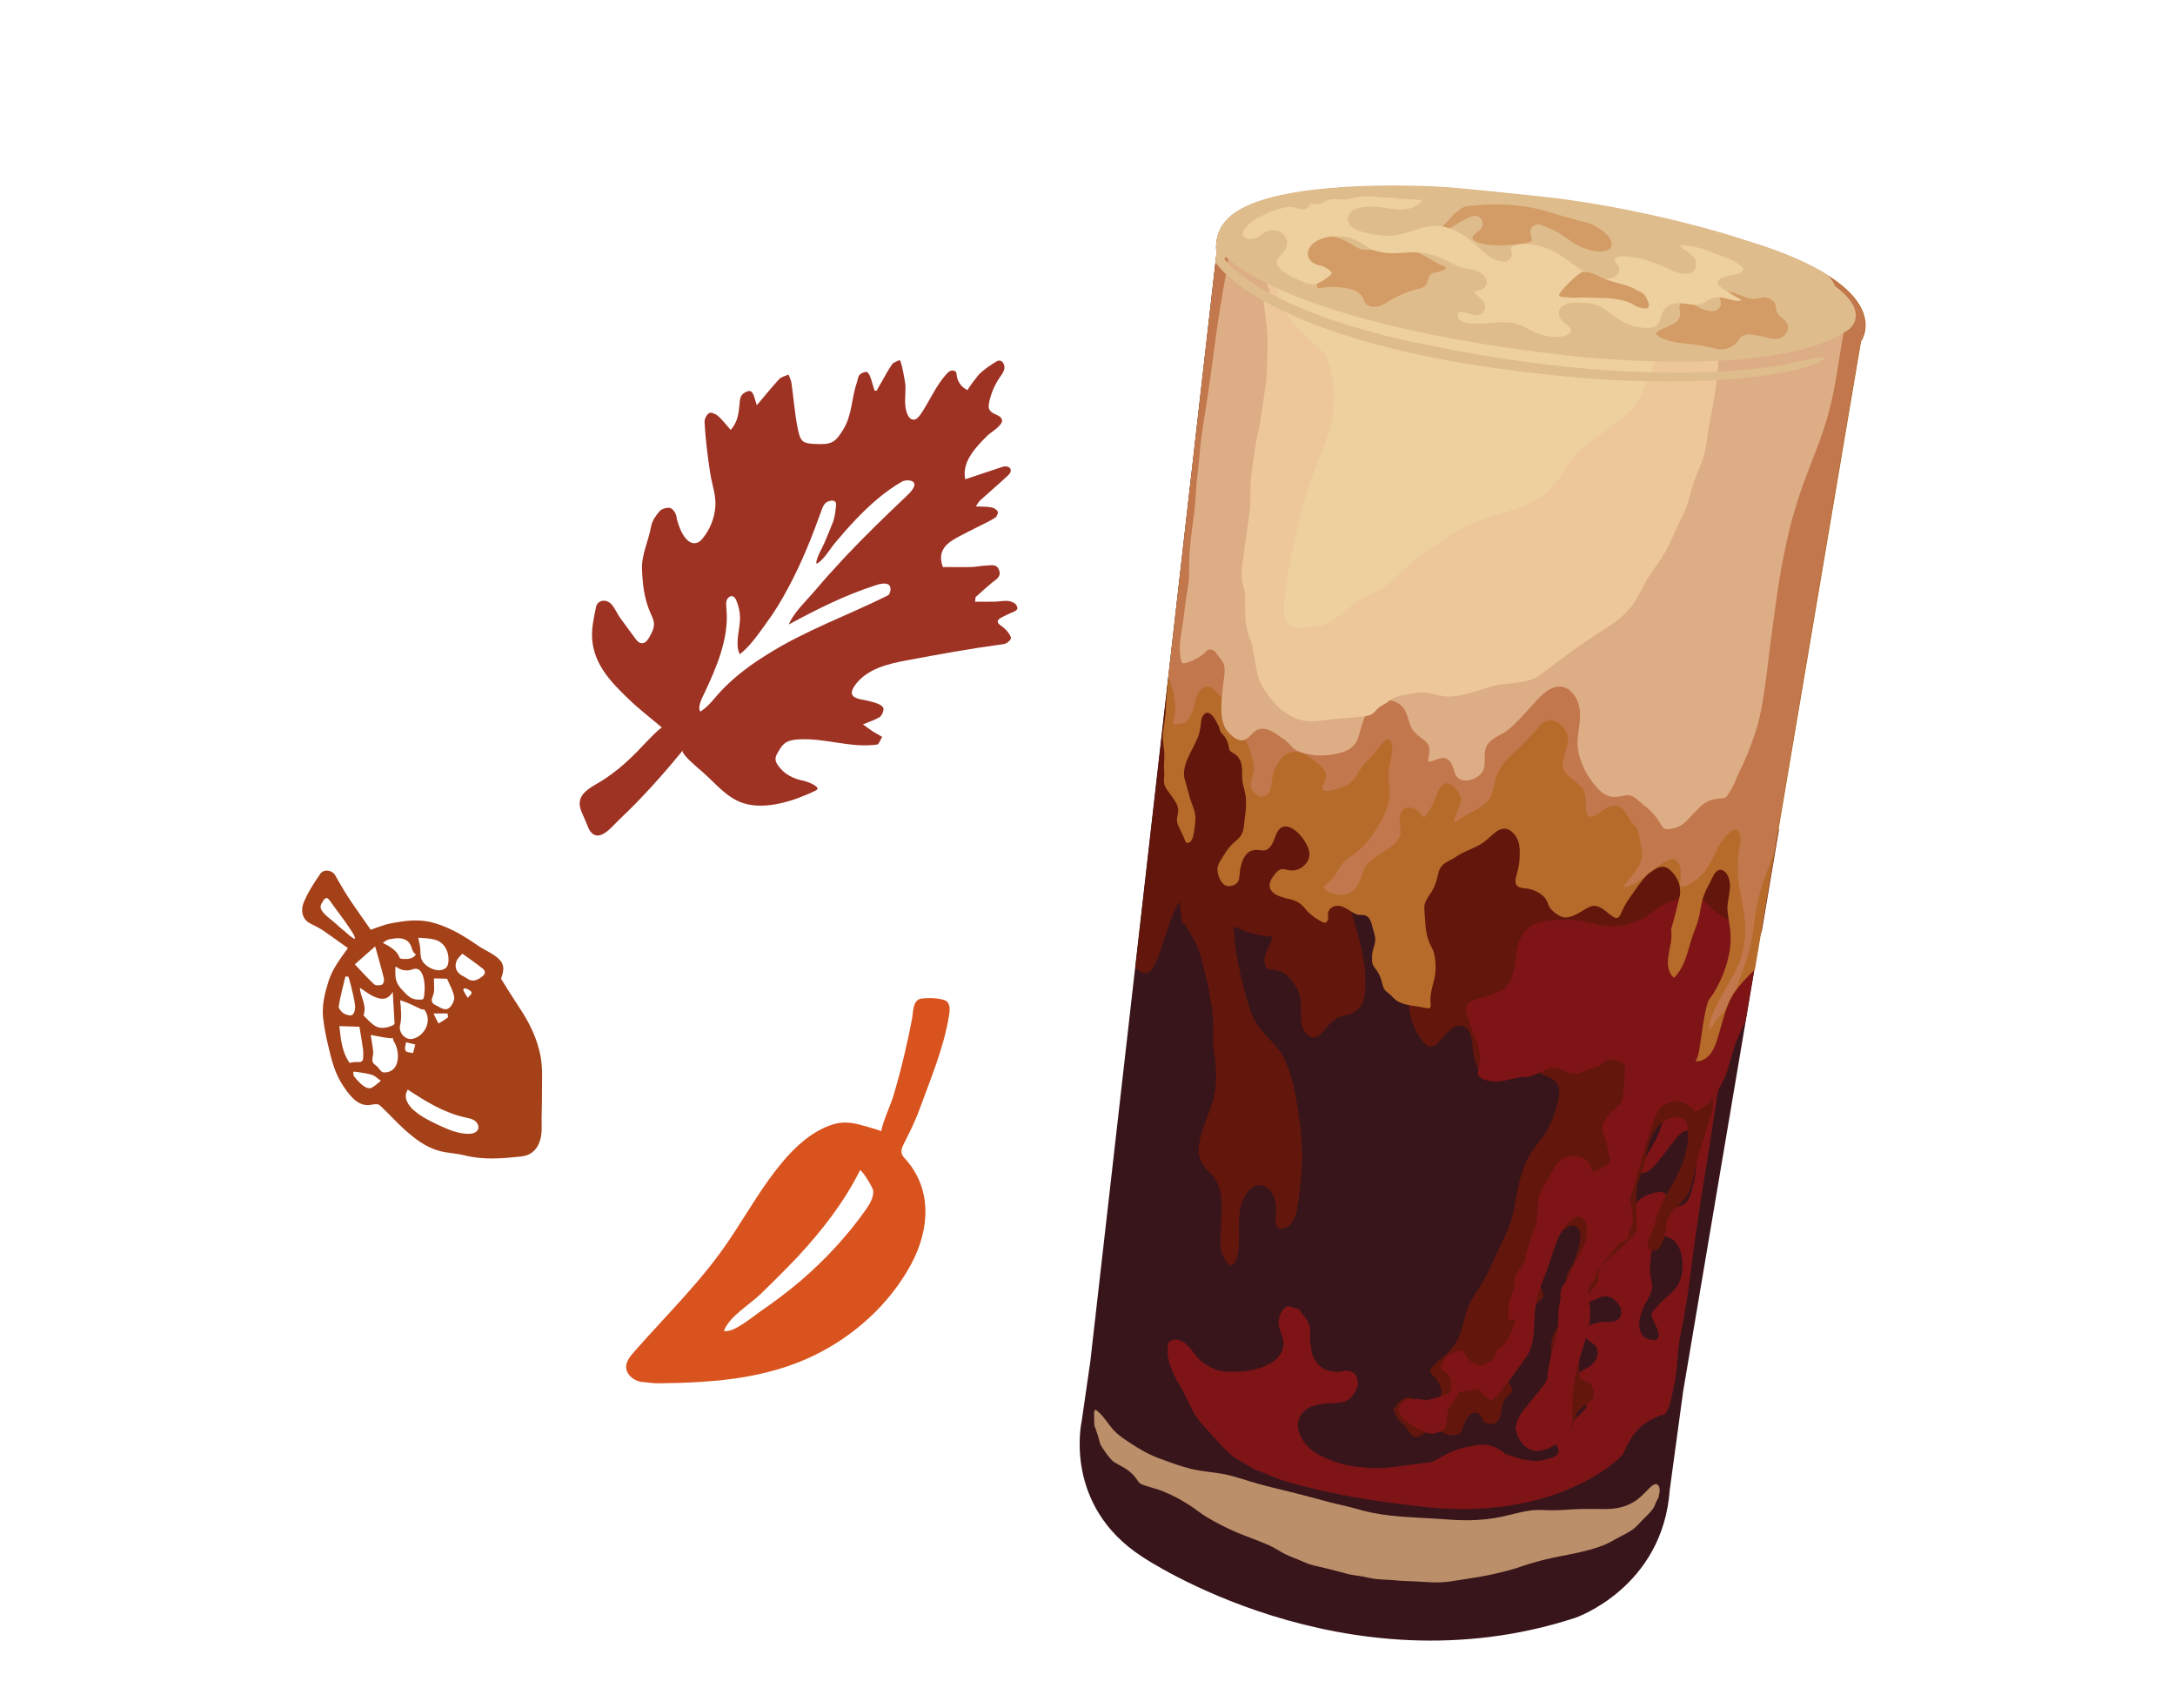 <?xml version="1.0" encoding="UTF-8"?>
<svg id="Layer_1" data-name="Layer 1" xmlns="http://www.w3.org/2000/svg" viewBox="0 0 209 164.13">
  <defs>
    <style>
      .cls-1, .cls-2, .cls-3, .cls-4 {
        fill-rule: evenodd;
      }

      .cls-1, .cls-5 {
        fill: #7e1416;
      }

      .cls-6, .cls-4 {
        fill: #62160c;
      }

      .cls-7 {
        fill: #ddad85;
      }

      .cls-2 {
        fill: #934f22;
      }

      .cls-8 {
        fill: #d8531e;
      }

      .cls-9, .cls-3 {
        fill: #38151b;
      }

      .cls-10 {
        fill: #d39b65;
      }

      .cls-11 {
        fill: #edc79a;
      }

      .cls-12 {
        fill: #dfbc8c;
      }

      .cls-13 {
        fill: #a54119;
      }

      .cls-14 {
        fill: #bb8f69;
      }

      .cls-15 {
        fill: #eed09e;
      }

      .cls-16 {
        fill: #b66b2a;
      }

      .cls-17 {
        fill: #9e3223;
      }

      .cls-18 {
        fill: #c2774c;
      }
    </style>
  </defs>
  <g>
    <path class="cls-9" d="M116.89,24.37l-12.12,106.44-.83,5.75s-1.85,8.07,5.84,13.03c0,0,19.36,13.11,41.6,5.85,0,0,8.4-2.87,9.07-12.3l1.29-9.48,17.04-100.83s3.8-5.14-10.89-9.63c0,0-8.77-3.03-19.84-4.27,0,0-7.82-.84-9.4-.91,0,0-17.3-1.15-20.89,3.28,0,0-1.11,1.08-.86,3.06"/>
    <path class="cls-3" d="M148.65,134.03c-.23.56-.5,1.13-.97,1.54-.85.74-1.97,1.33-3.02,1.73-1.08.41-2.23.5-3.3.04-.6-.26-1.16-.56-1.79-.76-.63-.19-1.26-.33-1.91-.35-.64-.02-1.24.03-1.85.21-.61.18-.46-2.86-.59-3.59-.14-.74-2.03-1.6-2.53-2.17-.6-.68-1.45-.58-2.28-.66-.65-.06-1.46-.31-1.9-.84-.51-.63-.37-1.63-.29-2.38.17-1.58,1.7-3.9.02-3.8-.66.04-1-1.59-1.68-1.61-.69-.02-1.38-.13-1.71.47-.46.84-.58,1.8-.69,2.75-.12,1.01-.16,2.02-.24,3.03-.07.87-.13,1.78-.51,2.58-.34.71-.96,1.33-1.62,1.76-.74.49-1.54.5-2.39.34-.83-.16-1.68-.43-2.36-.95-.62-.47-1.15-1.25-1.2-2.04-.03-.43.06-.87.1-1.29.04-.51.08-1.02.07-1.53-.02-.84-.28-1.54-.77-2.22-.53-.74-1.2-1.35-1.85-1.98-.62-.6-1.13-1.2-1.42-2.03-.32-.88-.37-1.73-.02-2.62.34-.85.86-1.61,1.43-2.32.57-.72,1.03-1.47,1.3-2.36.27-.88.37-1.79.38-2.71.01-.89-.14-1.72-.33-2.62-.46-2.21-.64-3.02-1.79-4.42-.2-.24-.47-.54-.47-.87,0-.34.26-.75.5-.97.46-.42,1.18-.5,1.77-.51.74-.01,1.49.1,2.21.31.89.25.9.32,1.8.53.44.1.87.13,1.31.03.39-.09.78,0,1.17-.11.66-.18,1.11-.67,1.43-1.25.36-.64.61-1.35.9-2.02.37-.88.6-1.75.71-2.69.05-.43.1-.87.15-1.3.05-.45.09-.92.31-1.32.1-.19.29-.38.5-.54.4.06.76.21,1.01.55.36.48.56,1.03.98,1.48.41.44.87.81,1.41,1.08.49.25,1.03.34,1.57.26.63-.09,1.14-.32,1.75.01.46.25.85.64,1.24.99.33.29.73.66.83,1.11.12.6-.17,1.24-.45,1.75-.27.51-.58,1.03-.94,1.48-.59.75-1.48,1.11-2.19,1.72-.65.55-1.25,1.51-.91,2.39.32.81,1.3,1.11,2.1,1.04,1.08-.1,2.15-.59,2.83-1.44.67-.83,1.01-1.9,1.42-2.86.19-.44.35-.98.81-1.21.38-.18.98-.31,1.39-.13.36.16.51.57.6.93.14.55.18,1.12.36,1.66.33.95,1.22,1.75,2.27,1.52.47-.1.86-.35,1.27-.59.37-.21.8-.5,1.24-.51.83,0,.99,1.12.93,1.73-.04.36-.14.73-.33,1.05-.28.47-.71.84-1.09,1.23-.36.37-.67.77-.97,1.2-.3.43-.6.9-.68,1.42-.08.53.17,1.04.4,1.5.27.53.63,1.07.75,1.66.12.6-.04,1.21-.17,1.79-.13.59-.27,1.18-.54,1.72-.52,1.05-1.38,1.93-2.33,2.59-.53.37-1.1.64-1.65.97-.52.31-.99.7-1.5,1.02-.47.29-.92.58-1.25,1.03-.37.49-.7,1.03-1.01,1.56-.3.51.58.65.42,1.22-.17.61-.15,1.23-.09,1.86.06.56-1.06,1.54-.89,2.08.16.51.47.89.91,1.18.47.32.98.59,1.47.88.56.35,1.15.64,1.72.97.53.3,1.15.64,1.76.75.51.09.89-.38,1.22-.69.37-.35.73-.69.97-1.15.27-.54.33-1.15.41-1.74.18-1.35.55-2.63,1.03-3.9.23-.6.56-1.14.9-1.68.3-.48.6-.97.93-1.43.66-.95,1.42-1.84,2.38-2.5.45-.31.99-.68,1.52-.34.41.26.77.68.69,1.19-.09.59-.44,1.15-.65,1.69-.25.64-.46,1.29-.63,1.95-.17.64-.28,1.3-.29,1.96,0,.63.09,1.21.29,1.81.39,1.21.7,2.49.63,3.77-.03.65-.16,1.29-.41,1.9"/>
    <path class="cls-1" d="M152.2,127.98c-.11.55.73.97,1.09,1.29.16.14.62,1.19-.53,2.01-.4.28-.84.4-1.17.78-.29.33-.52.82-.43,1.26.08.43.46.53.79.73.38.22.57.68.48,1.12-.05.24-.26.37-.41.54-.19.21-.41.35-.61.54-.18.17-.32.31-.57.38-.13.03-.27.04-.4.04-.21-.04-.41-.09-.61-.13-.54-.09.29.06-.25,0-.46-.06-1.29.09-1.42.61-.2.77.32,1.06.67,1.18.48.16-.41-.01.08.11.36.09.68.36.81.72.03.1.05.19.06.29-.03.1-.08.2-.14.29-.17.23-.44.3-.7.38-.33.1-.68.18-1.02.23-.32.05-.64.02-.96-.03-.34-.05-.69-.09-1.01-.2-.33-.11-.66-.2-.99-.31-.1-.03-.19-.07-.29-.11-.21-.17-.42-.33-.66-.46-.42-.24-.85-.41-1.34-.43-.46-.02-.93.07-1.37.16-.07.01-.14.03-.21.05-.09,0-.18.02-.26.03-.31.06-.62.16-.92.27-.61.21-1.16.53-1.72.84-.2.11-.4.21-.61.31-1.41.18-2.82.38-4.23.54-.65.08-1.31.06-1.96.01-.65-.05-1.31-.1-1.95-.24-.61-.13-1.21-.33-1.79-.58-.54-.23-1.12-.49-1.58-.86-.88-.69-1.71-2.04-1.19-3.16.49-1.05,1.64-1.28,2.68-1.33.48-.03.97-.03,1.44-.14.52-.11.87-.38,1.13-.83.15-.26.27-.53.35-.82,0,0,.22-1.81-1.82-1.25-.07.02-.15,0-.22,0-.75-.02-1.5-.28-1.94-.92-.24-.36-.45-.77-.5-1.21-.01-.11-.01-.22,0-.32-.03-.09-.06-.17-.08-.27-.11-.51.06-1.03-.05-1.55-.13-.63-.55-1.03-.9-1.54-.07-.1-.1-.19-.22-.24-.12-.05-.28-.06-.42-.09-.21-.06-.47-.24-.68-.14-.47.22-.73.91-.78,1.38-.06.59.2,1.04.37,1.59.16.53.12,1.04-.15,1.52-.54.95-1.78,1.41-2.79,1.61-.62.13-1.26.16-1.89.17-.65,0-1.24-.04-1.84-.32-.56-.26-1.1-.57-1.5-1.05-.36-.43-.67-.92-1.1-1.29-.36-.31-.9-.55-1.38-.38-.37.12-.38.62-.4.94-.04.6.14,1.22.36,1.78.23.57.5,1.14.83,1.66.67,1.06,1.03,2.31,1.81,3.31.39.49.84.94,1.25,1.41.45.51.91,1.02,1.4,1.5.45.43.92.81,1.48,1.1.54.28,1.03.66,1.61.87.66.24,1.29.53,1.95.77.66.24,1.34.44,2.03.62,1.37.35,2.75.64,4.13.93,2.34.48,4.7.75,7.07,1.05,13.69,1.74,19.81-4.91,19.81-4.91.33-.74.68-1.46,1.16-2.08.4-.51.87-.91,1.44-1.23.25-.14.52-.26.78-.38.24-.12.51-.13.73-.29.11-.08.15-.18.15-.28,0,0,0,0,0,0,.18-.23.26-.55.33-.83.08-.31.16-.63.22-.94.15-.69.29-1.37.37-2.07.08-.72.1-1.45.19-2.17.08-.73.22-1.44.37-2.16.59-2.9.87-5.85,1.29-8.78.42-2.93.9-5.85,1.36-8.77.45-2.93.9-5.86,1.43-8.78.27-1.46.62-2.9.87-4.37.06-.38.12-.75.16-1.13,0-.03,0-.07.01-.11-.27.71-.72,1.34-1.31,1.84-.45.38-.99.62-1.41,1.03-.22.21-.43.46-.47.77-.03.29.03.59.06.88.07.62.23,1.28.43,1.88.11.31.25.58.31.9.05.29.05.6.02.9-.11,1.11-.78,2.11-1.96,2.2-.47.04-1-.09-1.46.05-.46.14-.7.59-.9,1-.31.64-.41,1.32-.67,1.97-.24.6-.58,1.15-.89,1.7-.31.55-.73,1.07-.98,1.65-.08.18-.18.42.07.49.18.05.41,0,.57-.06.5-.19.86-.73,1.2-1.12.45-.51.83-1.06,1.25-1.59.39-.5,1.19-1.73,1.95-1.1.53.44.49,1.41.49,2.02,0,.31-.03.62-.07.93-.07.66-.1,1.33-.28,1.98-.19.71-.37,1.82-1.16,2.1-.48.17-1-.05-1.25-.49-.19-.35-.21-.77-.68-.82-.43-.04-.88.12-1.27.27-.47.18-.85.42-1.14.83-.33.46-.51,1.02-.73,1.54-.25.61-.57,1.16-.96,1.68-.74.98-3.39,2.88-3.59,3-2.66,1.65-1.91,3.08-1.91,3.08.82,1.22,3.85-.34,3.85-.34.82-.19,1.3.26,1.69.81.33.46.31,1.19-.23,1.47-.32.17-.7.16-1.07.12,0,0-1.92.07-2.12,1.05M161.33,123.28c-.24.51-.64.87-1.06,1.24-.51.44-1.01.9-1.41,1.45-.22.3-.17.52-.02.84.09.21.19.41.29.61.2.4.4.89.11,1.29-.45.13-1.13-.03-1.42-.42-.28-.38-.35-.98-.28-1.43.1-.57.33-1.21.62-1.71.27-.46.59-.98.6-1.53,0-.54-.21-1.05-.23-1.58,0-.3.04-.6.07-.91.02-.26.03-.52.09-.77.09-.39.24-.82.45-1.19.31-.31.71-.47,1.2-.29.99.36,1.36,1.73,1.34,2.66,0,.58-.09,1.21-.35,1.73"/>
    <path class="cls-3" d="M117.98,111.65c1.3,1.21,3,1.65,4.48,2.68.47.33.91.7,1.39,1.02.4.27.8.51,1.31.28.87-.39,1.54-1.4,2.35-1.98,1.33-.96,3.14-1.04,4.23.04,1.16,1.15,1.04,3.76-.44,4.97-1.35,1.1-3.19.85-4.49.41-1.03-.35-1.17-.48-2.24-.57-.51-.05.16.37-.36.52-.31.09-.8.1-.92.53-.32,1.12-.67.93-.11,1.15,1,.38,1.98.77,2.78,1.63.83.9,1.4,2.1,1.67,3.47.15.74.21,1.52.22,2.3.01.72-.11,1.42-.15,2.13.02.04.03.08.05.12.46.84,1.28,1.07,2.08.6.52-.31.88-.84,1.25-1.36-.06-.23-.11-.47-.13-.71-.11-1.27,0-2.77.6-3.92.36-.69.85-1.31,1.32-1.9.39-.49.82-.91,1.02-1.54.2-.63.28-1.26.55-1.86.26-.57.63-1.08,1.05-1.53.85-.92,1.88-1.62,2.83-2.42.98-.82,2.12-1.86,2.56-3.18.13-.41.21-.91-.14-1.13-.36-.23-.89-.15-1.3-.16-1.02-.04-2.12-.09-2.92-.7-.96-.73-1.11-1.98-1.2-3.26-.02-.34.01-.68-.01-1.02-.17-2.8-1.9-3.54-2.49-3.63-.18-.03-.54-.1-.72.09-.15.16-.04.35.02.5.18.45.44.83.6,1.29.21.58.24,1.26.39,1.88.14.56.23,1.19.06,1.82-.34,1.33-1.77,1.6-2.69,1.55-1-.06-1.95-.6-2.47-1.5-.3-.51-.54-1.12-.74-1.7-.17-.48-.35-1.02-.4-1.56-.06-.62.24-1.3-.09-1.8-.21-.33-.56-.52-.9-.63-.95-.33-1.94-.32-2.88.55-.95.89-2.02,1.52-3.08,1.95-.95.39-2.04.58-2.79,1.58-1.35,1.79-.17,4.06.85,5.02"/>
    <path class="cls-14" d="M159.41,143.78c-.05.17-.16.3-.24.46-.1.21-.15.43-.28.64-.25.4-.62.72-.95,1.05-.35.35-.66.75-1.07,1.04-.44.31-.94.54-1.42.8-.45.24-.88.51-1.35.69-2.07.82-4.3.97-6.42,1.59-.55.16-1.1.31-1.64.51-.5.18-1.01.3-1.53.44-1.09.28-2.21.5-3.32.66-1.09.16-2.18.41-3.29.38-.59-.01-1.18-.06-1.78-.09-.56-.03-1.12-.03-1.68-.08-.55-.05-1.08-.09-1.63-.11-.58-.02-1.11-.12-1.67-.25-.51-.12-1.04-.13-1.55-.26-.55-.14-1.1-.3-1.66-.44-.55-.14-1.09-.26-1.64-.39-.55-.12-1.07-.37-1.59-.59-.5-.21-1.01-.38-1.49-.66-.44-.26-.87-.52-1.34-.73-.99-.44-2.02-.78-3.02-1.2-1.01-.43-2.02-.95-2.96-1.52-.45-.27-.86-.61-1.3-.91-.45-.3-.91-.58-1.38-.84-.46-.25-.94-.47-1.42-.67-.5-.2-1.01-.33-1.52-.49-.23-.07-.48-.15-.69-.27-.2-.12-.28-.33-.42-.51-.28-.37-.66-.72-1.06-.96-.37-.22-.79-.42-1.16-.67-.28-.27-.52-.59-.75-.91-.16-.23-.31-.46-.45-.69-.07-.24-.13-.49-.2-.73-.08-.27-.17-.53-.26-.8-.02-.07-.06-.15-.11-.24,0-.11-.02-.23-.02-.34,0-.24-.02-.49-.02-.74,0-.13,0-.27.04-.39.01-.04.05-.09.05-.13.14.04.38.28.49.38.23.23.43.49.62.74.29.39.58.79.94,1.12.39.35.83.65,1.27.94.89.58,1.79,1.12,2.79,1.49,1.01.37,2.03.76,3.08,1.02,1.07.27,2.19.32,3.28.53,1.1.22,2.15.63,3.23.92,1.13.31,2.28.58,3.42.86,1.14.28,2.26.59,3.39.9.54.14,1.08.25,1.62.38.57.13,1.13.3,1.69.45,2.22.57,4.52.61,6.8.75,1.1.07,2.2.17,3.3.16,1.08-.02,2.16-.12,3.22-.35,1.12-.24,2.26-.62,3.41-.64.54,0,1.07.04,1.61.03.58-.01,1.15-.05,1.73-.09,1.08-.07,2.17-.02,3.26-.03,1-.01,1.88-.21,2.73-.75.43-.27.79-.65,1.15-1.01.22-.21.76-.88,1.07-.54.26.27.14.78.06,1.1"/>
    <g>
      <polygon class="cls-2" points="126.78 95.86 126.78 95.86 126.79 95.86 126.78 95.86"/>
      <path class="cls-2" d="M126.78,95.86s-.04.01,0,0h0Z"/>
    </g>
    <path class="cls-4" d="M131.19,95.07c-.03.54-.12,1.11-.38,1.5-.32.47-.78.79-1.21.92-.47.14-.93.14-1.36.48-.42.33-.8.78-1.18,1.21-.36.41-.75.67-1.19.43-.39-.22-.72-.74-.83-1.37-.1-.64,0-1.31-.05-1.96-.05-.7-.28-1.25-.61-1.72-.3-.43-.67-.87-1.06-1.1-.38-.22-.84-.25-1.25-.31-.13-.02-.3-.02-.4-.17-.15-.21-.2-.71-.15-1,.12-.62.5-1.07.66-1.68.3-1.11-.07-2.57-.47-3.53-.4-.97-1.07-2.01-1.82-2.29-.39-.14-.85-.02-1.06.55-.1.26-.11.56-.13.84-.03.4-.07.8-.11,1.19-.13,1.58-.03,3.06.23,4.6.25,1.48.57,2.94.99,4.34.2.67.41,1.34.7,1.93.28.58.65,1.04,1.03,1.46.39.43.8.8,1.17,1.26.35.43.65.94.9,1.52.48,1.1.77,2.35.98,3.62.23,1.41.45,2.88.52,4.33.07,1.57-.08,3.18-.27,4.73-.15,1.24-.33,2.57-1.18,3.06-.3.17-.79.26-1.02-.17-.08-.16-.06-.4-.06-.59,0-.39.06-.77.04-1.16-.07-1.39-.92-2.23-1.79-2.1-.81.12-1.51,1.28-1.69,2.45-.19,1.24.02,2.52-.14,3.77-.07.52-.2,1.18-.56,1.39-.41.24-.81-.53-.99-1-.25-.65-.18-1.41-.15-2.14.03-.76.09-1.53.1-2.29.02-1.36-.29-2.59-1.06-3.32-.38-.36-.76-.75-1-1.35-.25-.63-.17-1.26-.02-1.94.31-1.4.92-2.56,1.29-3.92.39-1.45.28-3.01.04-4.49-.12-.75-.08-1.51-.08-2.28,0-.81-.05-1.56-.18-2.35-.23-1.47-.55-2.89-.95-4.27-.09-.31-.17-.64-.28-.94-.09-.26-.22-.48-.33-.71-.28-.57-.61-1.12-.94-1.63-.07-.11-.15-.14-.22-.12-.13-.26-.17-.57-.2-.89-.09-.76-.15-1.53-.19-2.31-.08-1.6-.08-3.23.12-4.81.17-1.34.52-2.62,1.3-3.37.18-.17.38-.33.59-.39.27-.09.56-.08.83-.12.51-.07,1.05-.01,1.56,0,1.07.03,2.14.12,3.21.27,1.06.15,2.12.4,3.17.63.52.11,1.04.29,1.56.44.45.13.92.2,1.36.47.2.12.38.28.55.46.21.21.39.37.51.72.23.66.35,1.42.49,2.14.31,1.52.71,3,1.08,4.49.18.74.37,1.48.57,2.21.2.72.42,1.44.58,2.19.15.71.31,1.43.39,2.17.06.65.06,1.33.03,1.98"/>
    <path class="cls-6" d="M170.77,79.4c-.36-.61-.96-.89-1.59-1.13-.78-.29-1.57-.57-2.39-.77-1.76-.46-3.58-.72-5.39-.88-1.92-.17-3.85-.24-5.77-.34-.95-.05-1.91-.1-2.86-.19-.96-.09-1.91-.23-2.85-.4-1.91-.34-3.81-.77-5.71-1.16-1.89-.39-3.77-.77-5.66-1.16-1.89-.39-3.79-.78-5.66-1.23-1.87-.45-3.71-1-5.53-1.59-.93-.3-1.86-.6-2.79-.9-.87-.28-1.74-.54-2.61-.84-.86-.3-1.71-.63-2.51-1.06-.81-.43-1.6-.91-2.4-1.35-.85-.46-1.7-.91-2.54-1.38-.53-.3-1.28-.98-1.91-.57-.12.08-.21.18-.29.3l-3.22,28.26c.12.08.24.17.37.25.14.1.26.2.43.23.46.08.78-.27,1-.65.27-.47.44-1.01.62-1.52.3-.85.55-1.71.86-2.55.15-.41.31-.82.49-1.21.15-.33.3-.69.52-.98.49-.65,1.3-.37,1.84.05.32.24.61.53.92.79.31.25.62.49.94.72,1.31.92,2.79,1.55,4.37,1.78.36.05.73.08,1.1.03.21-.03.45-.06.65-.15.19-.09.38-.2.57-.31.81-.46,1.59-.97,2.39-1.44.8-.47,1.61-.89,2.46-1.27.74-.32,1.5-.62,2.25-.9.33-.12.68-.24,1.04-.25.33-.01.66.07.96.21.59.26,1.06.73,1.41,1.27.35.55.6,1.16.79,1.78.23.76.39,1.54.47,2.33.09.89.06,1.78-.02,2.67-.08.92-.19,1.83-.12,2.75.06.78.23,1.54.58,2.25.17.34.38.66.59.97.2.3.45.54.75.73.12-.02.25-.04.37-.06.1-.02.16-.03.24-.08.16-.11.29-.26.42-.41.28-.33.54-.67.86-.96.35-.32.77-.64,1.27-.51.79.19.95,1.13,1.01,1.82.04.49.08.99.22,1.46.13.45.35.99.72,1.31.38.33,1,.23,1.45.15.59-.11,1.17-.26,1.78-.33.58-.06,1.19-.09,1.76.02.43.08.86.23,1.26.41.4.18.81.41,1.01.83.19.39.16.87.07,1.29-.2,1.01-.53,2.02-1.02,2.93-.54,1-1.39,1.79-1.91,2.8-.56,1.1-.87,2.34-1.1,3.55-.12.62-.2,1.24-.35,1.85-.15.61-.37,1.2-.62,1.77-.25.59-.53,1.16-.81,1.73-.27.57-.52,1.15-.79,1.71-.27.56-.55,1.1-.88,1.63-.32.52-.67,1.02-.96,1.56-.28.53-.46,1.09-.61,1.68-.14.57-.27,1.15-.51,1.69-.24.54-.6,1.04-1,1.47-.39.42-.87.73-1.28,1.13-.17.16-.35.36-.46.57-.09.18.03.33.15.47.14.15.29.29.41.45.14.19.27.4.36.62.18.44.19.95-.17,1.31-.33.33-.8.45-1.26.4-.21-.03-.43-.09-.62-.19-.23-.13-.45-.29-.72-.35-.45-.09-.85.1-1.17.42-.16.17-.31.35-.44.54-.04.05-.08.11-.11.17.08.21.17.41.28.61.12.22.27.42.44.6.15.16.32.29.46.45.22.26.37.6.63.82.3.26.66.15.96-.09.19-.15.39-.31.63-.39.22-.07.44-.08.66-.03.27.05.53.15.78.26.25.12.49.23.78.23.34,0,.74-.05.92-.38.07-.12.1-.26.15-.39.05-.13.1-.26.16-.39.14-.3.3-.61.55-.83.23-.21.56-.27.82-.06.15.12.26.29.33.46.03.07.06.15.09.22.03.06.04.08.06.1.14.13.39.18.58.2.17.02.34-.01.49-.09.32-.16.48-.52.55-.85.1-.49.13-1.01.39-1.45.12-.19.28-.34.45-.48.06-.05.15-.11.19-.15.05-.05.06-.08.07-.12.03-.21-.1-.44-.19-.62-.11-.22-.24-.44-.31-.69-.07-.23-.11-.5,0-.73.11-.22.33-.35.51-.51.42-.38.75-.85,1.21-1.18.18-.14.4-.27.5-.48.09-.2.14-.41.19-.63.12-.52.02-1.05-.09-1.57-.06-.26-.17-.51-.18-.78-.02-.25.05-.47.18-.68.23-.37.61-.6.92-.9.14-.14.26-.28.24-.49-.02-.25-.14-.48-.23-.7-.09-.22-.15-.45-.15-.69,0-.12.01-.25-.02-.37-.03-.12-.08-.23-.11-.36-.06-.29.1-.5.17-.77.08-.3.11-.59.23-.88.21-.47.57-.83.9-1.21.19-.22.36-.45.55-.67.16-.19.35-.35.54-.51.29-.24.66-.56,1.07-.51.5.06.64.65.62,1.06-.02.52-.16,1.05-.31,1.55-.09.29-.2.58-.32.87-.11.28-.26.53-.42.78-.15.24-.27.49-.31.77-.05.3-.04.61,0,.92.06.61.22,1.21.15,1.82-.14,1.17-1.18,1.97-1.49,3.08-.17.59-.1,1.24-.12,1.85-.02.63-.07,1.26-.2,1.87-.07.3-.19.59-.25.89-.06.28-.05.57-.08.85-.07.54-.34,1.01-.68,1.42-.17.2-.34.38-.53.56-.18.17-.39.33-.52.55-.15.24-.15.54-.17.81-.03.27-.06.53-.11.8.41.27.89.4,1.39.4.57,0,1.14-.15,1.66-.38.26-.11.5-.24.74-.39.23-.14.46-.29.63-.5.35-.44.29-1.04.57-1.51.29-.49.78-.77,1.22-1.1.17-.12.35-.26.43-.46.07-.18.02-.4-.02-.59-.05-.23-.12-.46-.27-.65-.13-.16-.31-.26-.5-.35-.23-.1-.46-.16-.54-.43-.07-.22-.06-.46-.05-.69,0-.26,0-.43,0-.7-.02-.35-.03-.7,0-1.06.03-.35.1-.69.22-1.02.12-.32.25-.63.35-.95.1-.31.16-.65.13-.97-.03-.31-.15-.61-.21-.92-.12-.59.06-1.14.41-1.62.15-.21.33-.41.49-.61.17-.21.35-.44.4-.71.07-.32.03-.65.13-.97.09-.29.3-.52.51-.73.47-.45.98-.87,1.47-1.31.27-.24.53-.48.79-.73.23-.22.5-.45.66-.73.29-.5.14-1.13.12-1.68-.02-.73.02-1.46.02-2.18,0-.37.05-.7.16-1.05.11-.35.24-.69.36-1.04.41-1.21.48-2.52,1.08-3.66.24-.45.56-.86.99-1.15.42-.28.97-.51,1.48-.44.24.03.46.14.61.33.19.23.22.55.25.84.07.67.01,1.34-.13,2-.29,1.37-.92,2.59-1.63,3.79-.18.3-.36.59-.52.9-.17.31-.29.63-.4.96-.12.33-.24.66-.35,1-.11.34-.2.68-.32,1.01-.12.33-.28.63-.39.96-.09.26-.13.61.02.86.12.19.34.23.55.18.25-.06.44-.24.57-.45.15-.25.24-.54.32-.82.1-.34.18-.69.21-1.04.03-.34.05-.66.23-.96.15-.26.37-.45.58-.67.22-.23.44-.47.67-.71.21-.23.43-.46.58-.73.32-.55.45-1.21.58-1.82.16-.7.32-1.41.5-2.1.09-.34.19-.68.3-1.02.11-.33.23-.66.33-1,.1-.33.18-.66.28-.99.1-.33.27-.64.34-.97.08-.35.09-.7.11-1.06.01-.36.04-.71.05-1.07.03-.73.06-1.47.11-2.2.02-.28.04-.56.14-.83,0-.01.01-.03.02-.04,0,0,0,0,0,0-.04-.04-.09-.07-.14-.1-.09-.06-.12-.2-.07-.29.08-.19.22-.33.32-.5.08-.12.12-.26.16-.4.09-.32.14-.64.2-.97.15-.81.41-1.6.67-2.38.3-.88.67-1.73,1.06-2.57.77-1.67,1.62-3.33,2.18-5.09l1.63-9.64c-.03-.08-.06-.16-.1-.24Z"/>
    <path class="cls-5" d="M168.7,90.53c-.42-.42-.88-.81-1.34-1.19-.49-.41-.99-.8-1.55-1.11-.54-.3-.99-.68-1.44-1.09-.44-.4-.91-.88-1.53-.99-.61-.1-1.27.08-1.84.28-.57.2-1.11.46-1.62.79-.51.33-.97.73-1.51,1.02-.53.29-1.1.49-1.69.61-.65.14-1.31.17-1.97.09-.63-.07-1.25-.24-1.87-.37-.66-.14-1.33-.22-2.01-.21-.34,0-.68.04-1.01.06-.33.02-.67.06-1,.11-.31.05-.6.11-.88.24-.22.11-.43.25-.61.41-.37.32-.64.75-.83,1.2-.45,1.1-.28,2.34-.7,3.45-.2.53-.55,1.01-1.03,1.32-.45.29-.95.45-1.46.59-.55.15-1.13.25-1.63.55-.23.14-.32.5-.31.75,0,.16.05.31.11.46.07.16.1.32.15.49.19.63.45,1.25.67,1.87.22.6.45,1.2.41,1.85-.02.35-.1.69-.15,1.03-.02.13-.08.34-.06.43.02.07.06.14.1.19.22.3.63.42.98.49.4.07.78.09,1.18.03.41-.07,2-.43,2.06-.42.19.03.36.04.55,0,.19-.04.36-.13.54-.19.23-.09.47-.17.7-.27.18-.08.35-.19.54-.27.39-.18.77-.17,1.17-.04.42.14.81.42,1.26.48.39.05.81-.06,1.16-.22.19-.09.38-.19.58-.26.2-.06.4-.1.6-.16.31-.1.51-.34.77-.52.25-.17.5-.22.8-.19.29.03.59.12.83.28.26.16.37.4.35.7-.01.16-.06.32-.07.49,0,.2,0,.41,0,.61-.01.44-.13.87-.17,1.31-.02.19,0,.38-.07.57-.06.18-.19.32-.33.44-.31.27-.6.53-.88.83-.26.29-.52.56-.63.95-.1.36-.09.68.05,1.02.07.16.15.31.2.48.06.19.1.38.14.57.08.38.18.76.27,1.13.04.19.09.4.07.59-.02.17-.1.32-.19.46-.1.17-.21.31-.27.5-.06.19-.09.38-.18.56-.06.11-.14.15-.26.15-.17,0-.31-.12-.41-.25-.1-.13-.18-.3-.25-.45-.07-.16-.16-.31-.23-.46-.18-.35-.34-.71-.68-.94-.54-.36-1.37-.41-1.95-.13-.74.36-1.1,1.16-1.48,1.84-.23.41-.49.82-.7,1.24-.2.4-.4.84-.38,1.3,0,.24.03.48,0,.73-.02.26-.05.51-.08.77-.07.52-.16,1.03-.24,1.54-.14.91-.19,1.92-.84,2.64-.3.33-.62.63-.85,1.01-.24.39-.32.79-.21,1.23.05.21.13.42.18.64.05.22.07.45.08.68.02.48,0,.96-.08,1.43-.07.4-.19.79-.32,1.17-.11.31-.22.62-.37.92-.26.54-.65,1.08-1.24,1.26-.02.13-.01.26-.03.39-.03.15-.08.28-.16.4-.16.23-.4.38-.63.52-.27.16-.56.28-.88.24-.62-.07-.99-.6-1.32-1.06-.14-.2-.34-.39-.61-.37-.25.03-.49.2-.71.31-.23.11-.45.22-.6.43-.12.17-.21.37-.28.56-.05.14-.16.39-.07.52.04.06.13.09.2.12.1.05.19.1.28.17.4.36.44.85.46,1.36,0,.26,0,.53-.1.78-.1.25-.28.46-.48.64-.16.14-.35.23-.56.22-.2,0-.39-.09-.57-.14-.62-.19-1.24-.34-1.89-.29-.23.02-.48,0-.71.05-.22.06-.37.27-.5.45-.22.3-.31.55-.16.87.15.32.45.59.73.81.3.23.62.43.95.61.41.23.84.48,1.31.52.29.03.57-.04.84-.15.19-.07.37-.17.49-.33.16-.21.19-.47.21-.72.03-.34.05-.67.15-.99.18-.55.56-.98.86-1.46.2-.32.39-.74.69-1.02.19-.18.45-.23.68-.1.24.13.41.36.6.54.22.22.46.42.7.61.21.16.37.34.62.43.21-.14.41-.3.58-.49.2-.22.38-.47.57-.7.42-.5.8-1.03,1.18-1.56.37-.52.78-1.01,1.11-1.55.36-.59.53-1.25.6-1.93.08-.69.08-1.39.13-2.09.05-.69.17-1.36.37-2.02.19-.63.43-1.23.67-1.84.24-.61.44-1.23.64-1.85.2-.62.41-1.24.7-1.83.29-.59.67-1.16,1.24-1.51.14-.08.28-.17.43-.23.13-.05.24-.04.37,0,.21.08.36.26.44.46.17.4.16.92.11,1.35-.09.63-.37,1.21-.68,1.77-.32.59-.63,1.18-.9,1.79-.28.63-.53,1.28-.75,1.94-.2.62-.35,1.25-.37,1.91-.02.7,0,1.41-.17,2.09-.17.68-.39,1.34-.54,2.02-.08.35-.16.69-.23,1.04-.03.18-.06.37-.08.55-.01.15,0,.32-.02.47-.02.1-.07.2-.11.29-.03.07-.06.15-.09.22-.08.16-.23.3-.34.44-.22.28-.45.56-.67.84-.22.28-.44.56-.67.84-.2.24-.41.46-.59.72-.16.24-.3.51-.41.78-.1.27-.24.58-.18.86.2,1.01.95,2.1,2.07,2.07.53-.01,1.05-.21,1.51-.46.24-.13.46-.29.67-.46.13-.11.25-.24.38-.35.12-.11.25-.22.35-.34.18-.23.32-.49.4-.77.04-.15.06-.3.07-.45,0-.16-.02-.32-.02-.48.01-.69.03-1.39.06-2.08.07-1.41.42-2.76.84-4.1.41-1.31.9-2.62.83-4.02-.03-.65-.25-1.29-.18-1.94.06-.56.36-1.07.66-1.53.31-.48.65-.95,1.01-1.4.42-.52.87-1,1.3-1.51.36-.43.79-.85,1.05-1.35.28-.54.29-1.13.21-1.72-.08-.62-.24-1.22-.28-1.84-.05-.66.06-1.28.31-1.89.13-.31.28-.62.42-.92.13-.3.25-.61.36-.91.23-.65.43-1.31.64-1.97.17-.55.33-1.12.61-1.63.28-.51.67-.93,1.19-1.2.44-.23.97-.32,1.45-.19.25.07.49.18.7.34.12.09.23.2.33.31.08.09.15.2.26.24.21.08.49-.15.65-.26.24-.16.47-.33.67-.53.43-.43.77-.95,1.07-1.47.35-.61.63-1.24.83-1.92.2-.66.37-1.33.58-1.98.29-.88.69-1.71,1.09-2.54l1.23-7.3c-.09-.1-.18-.2-.28-.29Z"/>
    <path class="cls-16" d="M167.89,23.2s-8.77-3.03-19.84-4.27c0,0-7.82-.84-9.4-.91,0,0-17.3-1.15-20.89,3.28,0,0-1.11,1.08-.86,3.06l-4.72,41.49c-.01.3-.04.6-.07.89-.06.62-.07,1.25-.12,1.88-.06.61-.17,1.22-.24,1.83-.07.63.1,1.26.13,1.9.02.32,0,.64-.02.96-.03.32,0,.64.02.96.01.3-.06.61-.03.92.03.25.15.48.29.69.29.43.64.81.88,1.28.12.23.2.48.2.74,0,.3-.14.58-.13.88,0,.28.13.55.25.8.12.27.26.54.39.82.06.13.1.25.15.38.03.07.05.15.12.18.14.07.3,0,.4-.1.27-.3.3-.81.37-1.19.09-.56.17-1.14.02-1.7-.08-.28-.19-.55-.29-.83-.11-.29-.19-.58-.27-.88-.08-.32-.17-.63-.26-.95-.1-.31-.19-.61-.2-.94,0-.63.21-1.21.48-1.77.27-.57.59-1.12.83-1.7.25-.59.29-1.2.37-1.83,0,0,.54-1.71,1.65.69.09.2.11.45.24.64.08.11.19.2.28.3.09.1.16.22.22.34.12.25.21.53.25.81.02.12.03.22.12.31.08.08.18.14.28.19.22.13.42.28.56.5.13.21.22.44.26.69.09.48.02.98.07,1.46.07.57.3,1.11.34,1.68.05.65-.02,1.31-.11,1.96-.08.58-.05,1.22-.42,1.71-.16.21-.36.38-.56.55-.21.19-.4.38-.58.61-.18.23-.34.47-.49.72-.15.24-.32.49-.44.75-.12.25-.17.51-.12.79.04.22.11.43.19.63.16.37.45.74.88.75.24,0,.49-.09.68-.22.21-.15.3-.35.33-.6.05-.41.07-.8.18-1.2.1-.37.25-.76.51-1.06.29-.32.65-.44,1.08-.4.24.02.48.07.72.02.24-.05.42-.23.56-.43.3-.41.38-.92.63-1.36.15-.26.39-.46.7-.49.3-.02.59.11.84.27.56.37,1.01.96,1.3,1.56.12.25.22.54.23.82,0,.45-.25.88-.59,1.17-.38.33-.89.47-1.39.38-.27-.05-.57-.17-.84-.06-.22.09-.38.29-.52.46-.27.33-.55.76-.48,1.21.09.51.63.79,1.07.94.28.1.57.16.86.23.3.08.57.17.84.33.23.15.43.34.61.55.09.11.17.22.28.33.1.1.2.19.31.28.21.18.43.34.67.48.13.08.27.15.41.22.06.03.16.07.22.08.16,0,.31-.18.33-.32.04-.21-.03-.43.01-.64.09-.48.62-.72,1.07-.66.44.06.82.34,1.19.57.16.1.34.2.52.26.25.07.51,0,.76.08.52.16.62.74.74,1.19.13.49.33.94.22,1.46-.06.28-.17.55-.23.84-.05.27-.06.54-.05.82.01.19.04.38.14.55.12.21.3.39.43.61.13.22.23.44.31.69.07.25.11.51.21.76.09.25.26.38.47.54.21.16.38.36.57.54.41.39.99.55,1.54.65.29.05.58.09.87.13.19.03.38.07.57.11.12.02.37.08.45,0,.14-.14.06-.46.05-.63-.03-.64.15-1.26.31-1.88.16-.62.23-1.24.17-1.88-.03-.3-.06-.62-.14-.91-.07-.26-.21-.5-.33-.74-.27-.53-.4-1.1-.46-1.68-.03-.29-.05-.59-.07-.88-.02-.31-.06-.61-.06-.92,0-.18,0-.36.06-.53.05-.14.11-.27.18-.4.14-.26.32-.49.48-.75.27-.45.43-.94.55-1.45.06-.27.12-.54.26-.78.12-.21.3-.38.51-.51.22-.14.45-.25.68-.38.22-.12.43-.28.65-.41.51-.3,1.05-.49,1.58-.74.54-.26.98-.61,1.42-1.01.38-.35.87-.8,1.43-.73.53.07.96.58,1.16,1.05.21.48.22,1.01.2,1.52-.01.29-.02.57-.07.86-.05.3-.13.6-.2.89-.09.35-.29.89.05,1.18.22.19.52.2.79.23.3.03.59.1.87.22.47.2.95.53,1.18,1,.09.2.15.42.26.6.14.21.32.39.52.54.2.15.42.29.66.37.25.09.52.07.77,0,.54-.14,1.01-.46,1.48-.74.23-.14.48-.28.75-.31.24-.02.48.05.7.16.43.23.76.59,1.17.85.2.13.4.25.6.05.16-.16.24-.39.32-.59.23-.54.58-1.05.92-1.53.36-.52.73-1.05,1.13-1.54.35-.43.82-.79,1.32-1.03.23-.11.5-.17.75-.1.27.07.47.26.66.46.33.35.59.76.71,1.23.06.23.08.47.08.71,0,.31-.1.61-.17.91-.15.65-.32,1.29-.49,1.93-.09.32-.18.65-.28.97-.09.28-.23.55-.38.81-.55.94-1.27,1.8-1.46,2.91-.04.25-.05.47.03.71.09.25.2.52.35.74.12.18.35.04.52,0,.24-.05.48-.15.69-.28,1-.6,1.52-1.65,1.85-2.73.18-.59.34-1.19.54-1.77.22-.61.48-1.22.62-1.86.15-.65.21-1.31.43-1.94.18-.53.46-1.01.71-1.51.16-.32.32-.74.63-.94.45-.28.85.17,1.02.55.47,1.08-.15,2.17-.06,3.28.05.63.2,1.25.26,1.88.06.6.05,1.21-.03,1.81-.16,1.19-.58,2.38-1.12,3.45-.27.54-.59,1.06-.98,1.53-.21.26-.43.51-.64.77-.21.24-.37.48-.5.77-.13.28-.2.57-.29.86-.1.29-.2.58-.28.87-.16.56-.25,1.15-.12,1.73.04.2.11.46.21.63.09.15.31.17.48.18.45.03.86-.19,1.17-.5.39-.39.62-.9.79-1.41.18-.53.32-1.08.48-1.62.33-1.14.65-2.31,1.37-3.27.54-.73,1.17-1.39,1.83-2.01l10.2-60.35s3.8-5.14-10.89-9.63Z"/>
    <path class="cls-18" d="M167.89,23.2s-8.77-3.03-19.84-4.27c0,0-7.82-.84-9.4-.91,0,0-17.3-1.15-20.89,3.28,0,0-1.11,1.08-.86,3.06l-4.64,40.74c.25.51.4,1.06.52,1.62.09.42.15.85.15,1.28,0,.42-.07.84-.16,1.25-.02.07-.09.27-.03.32.06.06.27,0,.34,0,.3-.03.6,0,.85-.21.3-.24.5-.58.64-.93.12-.31.17-.63.25-.95.08-.32.17-.64.35-.92.17-.26.46-.54.79-.59.38-.05.65.26.88.51.23.25.49.46.7.73.24.29.37.6.42.98.02.17.05.34.11.5.08.19.19.37.31.54.46.68,1.06,1.27,1.39,2.04.18.41.34.83.47,1.26.12.38.24.8.24,1.2,0,.33-.08.64-.16.96-.07.27-.17.56-.14.84.03.33.24.57.49.78.25.21.51.34.83.19.32-.15.53-.41.62-.75.09-.35.09-.72.15-1.08.06-.36.16-.7.35-1.01.18-.29.38-.59.59-.86.22-.27.5-.45.84-.52.38-.08.79-.04,1.15.1.35.13.65.37.94.6.26.21.53.39.77.62.23.22.46.49.5.83.05.39-.18.7-.28,1.06-.03.12-.05.28.02.39.04.07.11.1.19.12.25.06.51-.02.75-.08.39-.1.78-.19,1.14-.36.34-.15.62-.39.86-.68.23-.29.42-.61.62-.93.11-.16.21-.33.33-.48.13-.16.28-.31.43-.46.32-.33.62-.67.92-1.02.14-.16.23-.34.37-.5.13-.15.28-.28.44-.4.11-.08.26-.06.35.05.32.41.24,1,.16,1.48-.11.64-.32,1.29-.31,1.95,0,.51.12,1.01.14,1.52.02.53-.08,1.03-.26,1.53-.4,1.09-1.03,2.12-1.73,3.03-.34.44-.72.86-1.16,1.2-.43.34-.89.62-1.28,1.01-.41.41-.6.95-.95,1.39-.29.36-.67.64-.96,1,.06.11.13.22.23.31.34.3.85.32,1.28.4.23.04.42.03.64-.04.22-.07.42-.18.6-.31.37-.27.59-.64.75-1.06.16-.42.27-.86.5-1.25.41-.69,1.15-1.08,1.8-1.5.58-.37,1.26-.8,1.52-1.47.11-.3.07-.6.03-.91-.04-.37-.1-.76,0-1.12.09-.38.37-.7.78-.71.39-.01.79.18,1.05.47.12.13.22.29.36.41.03.02.05.04.08.06,0,0,.02,0,.02.01.03,0,.07-.04.1-.07.11-.11.2-.25.28-.39.1-.16.2-.31.29-.47.24-.42.42-.87.58-1.33.11-.31.25-.65.52-.86.68-.51,1.38.39,1.66.94.23.44.04.9-.13,1.32-.16.42-.35.83-.45,1.27.17.02.32-.03.47-.15.07-.06.13-.12.2-.17.09-.05.17-.1.26-.14.16-.09.31-.17.47-.26.33-.19.65-.38.97-.57.56-.34,1.09-.71,1.3-1.36.22-.67.28-1.38.57-2.02.26-.55.63-1.04,1.05-1.47.5-.51,1.05-.97,1.54-1.48.26-.27.51-.54.76-.81.13-.14.27-.28.4-.43.09-.1.16-.23.25-.33.2-.22.43-.39.71-.49.16-.06.31-.1.48-.06.15.04.3.08.44.15.54.27.96.83,1.08,1.43.11.55-.12,1.09-.27,1.62-.05.17-.08.34-.11.51-.03.17-.09.35-.1.52-.02.24.08.52.2.73.15.25.37.4.59.58.29.23.58.47.87.72.15.13.24.25.33.42.07.14.12.28.16.43.06.25.05.52.06.78,0,.24,0,.48.03.72.02.19.06.4.19.55.16.17.38.11.57.03.23-.1.43-.24.63-.39.48-.34,1.02-.71,1.63-.55.59.16.85.68,1.11,1.18.13.25.27.46.47.66.08.08.19.16.26.25.05.06.07.15.09.22.07.18.13.35.16.54.06.38.13.76.2,1.14.07.38.14.73.03,1.11-.19.67-.66,1.21-1.07,1.75-.16.21-.33.41-.49.61-.08.1-.17.21-.24.32.45-.01.88-.17,1.27-.4.28-.17.53-.36.79-.56.24-.25.51-.48.8-.66.33-.27.67-.53,1.05-.74.12-.07.23-.13.36-.18.16-.07.37-.14.54-.16.17-.02.34.16.45.27.09.1.16.22.21.34.12.32.1.7.09,1.03,0,.34-.05.68-.03,1.02.51-.01.99-.27,1.39-.56.44-.31.82-.7,1.13-1.14.3-.41.51-.87.73-1.33.46-.97.95-1.95,1.94-2.47.1-.05.22,0,.29.08.46.52.24,1.24.15,1.85-.06.39-.09.79-.1,1.18-.01.38-.05.75-.03,1.13.02.34.09.68.13,1.02.04.32.1.64.16.96.12.64.25,1.28.34,1.92.18,1.32.14,2.67-.23,3.96-.38,1.32-1.17,2.49-1.82,3.68-.59,1.08-1.22,2.18-1.37,3.41.09-.02.17-.07.25-.13.19-.17.23-.41.38-.6.23-.28.48-.56.72-.83.11-.13.21-.25.31-.39.22-.62.5-1.22.89-1.75.03-.04.05-.07.08-.1.16-.41.3-.82.44-1.24.21-.62.44-1.24.64-1.87.2-.63.36-1.26.48-1.91.12-.7.2-1.4.29-2.1.1-.7.23-1.4.43-2.08.19-.66.41-1.32.65-1.97.23-.64.47-1.28.71-1.92h0s8.31-49.17,8.31-49.17c0,0,3.8-5.14-10.89-9.63Z"/>
    <path class="cls-7" d="M176.98,32.95c-.26,1.62-.5,3.25-.82,4.85-.33,1.61-.78,3.16-1.35,4.69-.58,1.53-1.19,3.04-1.73,4.58-1.1,3.14-1.76,6.41-2.26,9.69-.25,1.65-.46,3.3-.68,4.95-.21,1.64-.39,3.29-.64,4.92-.12.81-.26,1.62-.45,2.41-.19.8-.44,1.57-.72,2.34-.27.74-.57,1.47-.9,2.18-.17.38-.38.74-.53,1.12-.14.35-.28.69-.46,1.02-.17.31-.36.6-.57.89-.35.16-.81.13-1.18.21-.27.06-.52.16-.76.29-.26.15-.47.33-.68.55-.23.24-.46.47-.69.71-.22.23-.44.49-.68.7-.38.33-.91.53-1.4.6-.19.03-.4.04-.57-.06-.21-.12-.31-.38-.43-.58-.29-.47-.65-.89-1.06-1.27-.19-.17-.39-.32-.58-.48-.2-.17-.39-.35-.6-.51-.2-.15-.42-.29-.66-.34-.23-.05-.46.02-.69.07-.43.1-.9.14-1.32,0-.45-.14-.8-.46-1.11-.8-.75-.83-1.34-1.84-1.66-2.91-.15-.51-.24-1.04-.21-1.57.02-.48.1-.96.16-1.43.13-.97.16-1.98-.39-2.83-.24-.38-.59-.74-1.02-.89-.36-.13-.74-.1-1.09.03-.75.28-1.33.92-1.85,1.5-.66.73-1.31,1.49-2.04,2.16-.23.21-.46.41-.72.58-.25.16-.52.3-.78.45-.36.21-.74.46-.96.82-.49.83.07,1.94-.55,2.7-.45.56-1.53.96-2.17.51-.32-.22-.4-.58-.51-.93-.12-.37-.28-.75-.63-.94-.34-.18-.67-.08-1.01.04-.16.06-.32.13-.49.18-.04.01-.12.03-.18.04-.01,0-.02,0-.04,0,0,0-.01,0-.02,0-.01,0-.02,0-.04,0,0,0,0,0,0,0,0,0-.01,0-.02-.04-.01-.05-.01-.17,0-.25.03-.22.09-.44.11-.67.02-.26-.01-.51-.15-.74-.15-.23-.39-.41-.61-.57-.42-.31-.8-.61-1.01-1.1-.19-.44-.27-.93-.46-1.37-.2-.45-.53-.83-.99-1.03-.46-.21-1.07-.29-1.57-.19-.93.19-1.24,1.17-1.53,1.95-.23.61-.35,1.25-.58,1.85-.16.41-.43.73-.81.96-.36.22-.79.35-1.2.43-.51.11-1.04.17-1.57.17-.6,0-1.21-.1-1.78-.29-.26-.09-.54-.19-.75-.36-.19-.15-.34-.33-.5-.51-.32-.34-.71-.57-1.1-.83-.38-.26-.81-.53-1.28-.58-.22-.02-.44,0-.64.1-.24.11-.42.3-.6.49-.33.33-.7.65-1.19.48-.45-.15-.84-.53-1.13-.9-.26-.34-.4-.75-.47-1.17-.15-.9-.03-1.82.04-2.73.04-.42.11-.83.16-1.24.05-.42.1-.91-.07-1.31-.1-.24-.29-.43-.44-.63-.15-.19-.25-.42-.45-.57-.22-.17-.55-.21-.74.01-.2.24-.42.4-.68.57-.37.23-.79.45-1.22.56-.12.03-.35.09-.44,0-.11-.11-.12-.36-.15-.51-.24-1.2.12-2.44.27-3.62.09-.66.16-1.33.25-1.99.09-.65.24-1.28.28-1.94.04-.64.02-1.29.04-1.93.02-.67.08-1.33.16-1.99.15-1.32.37-2.64.45-3.97.04-.68.08-1.35.17-2.02.08-.66.15-1.32.2-1.98.1-1.33.31-2.64.52-3.95.42-2.66.76-5.32,1.13-7.99.18-1.33.4-2.64.63-3.96.23-1.32.48-2.63.55-3.97.03-.62.04-1.24.05-1.87,0-.23,0-.46,0-.69.01-.02.03-.05.04-.07.08-.15.18-.28.33-.37.14-.08.31-.12.47-.16.24-.06.47-.11.71-.15.5-.07.95.01,1.44.12.56.12,1.12.24,1.69.34.56.11,1.13.19,1.69.3.54.11,1.07.27,1.59.45,1.05.36,2.09.77,3.17,1.03,1.12.27,2.25.44,3.38.65,1.14.22,2.29.36,3.44.51,2.3.3,4.56.78,6.85,1.18,2.29.39,4.61.64,6.92.98,1.15.17,2.29.37,3.43.55,1.15.17,2.31.3,3.47.44,1.14.14,2.28.33,3.43.41,1.15.09,2.3.1,3.44.26.57.08,1.14.18,1.71.19.56.02,1.12,0,1.68.03,1.12.07,2.23.22,3.35.16.57-.03,1.12-.15,1.69-.18.28-.02.55.02.83.04.28.01.56-.01.84-.02.52-.03,1.06-.07,1.58-.05.37.01.74.09,1.01.37.34.34.52.85.66,1.3.1.32.18.64.27.97-.02.37-.03.75-.07,1.12-.04.41-.13.82-.19,1.22Z"/>
    <path class="cls-5" d="M156.3,119.13c-.32.26-.84.27-1.23.3-.44.03-.92.05-1.31.26-.38.2-.4.64-.37,1.02.01.18.04.36.06.54.02.2,0,.41,0,.61-.03.48-.12.98-.42,1.37-.3.4-.73.68-1.04,1.07-.35.44-.3.98-.4,1.5-.1.58-.28,1.15-.38,1.73-.1.57-.18,1.15-.28,1.72-.1.59-.24,1.18-.3,1.77-.06.57-.07,1.14-.13,1.7-.06.58-.19,1.13-.34,1.68-.21.82-.42,1.68-.87,2.41-.19.31-.46.67-.81.81-.3.12-.63.03-.88-.15-.27-.2-.49-.49-.55-.83-.03-.17-.02-.29.1-.41.13-.14.31-.23.46-.35.35-.26.73-.56.99-.91.34-.43.38-.97.46-1.49.16-1.18.22-2.36.49-3.52.13-.58.25-1.15.34-1.73.04-.28.08-.55.08-.83,0-.28-.01-.56.05-.83.13-.53.4-1.02.64-1.51.25-.5.46-1,.59-1.54.07-.27.19-.5.3-.76.12-.27.22-.56.33-.84.21-.54.41-1.09.48-1.67.07-.57.13-1.14.15-1.72.01-.27.01-.54.13-.78.12-.24.26-.46.36-.71.42-1.06.44-2.2.61-3.31.02-.14.05-.31.13-.41.1-.12.27-.21.42-.29.18-.1.37-.2.57-.23.1-.02.2-.02.31,0,.07,0,.12.02.15.04,0,0,.03.04.03.04.02.03.03.06.05.09.05.1.09.21.14.31.1.19.21.39.19.61-.01.1.03.17.09.22.02.09.04.19.06.28.03.14.04.29.05.44.02.27.04.54.11.81.12.48.37.91.52,1.38.12.37.15.79.15,1.18,0,.31-.02.73-.28.94Z"/>
    <path class="cls-5" d="M146.9,125.58c-.1.17-.22.32-.32.5-.44.81-.38,1.78-.4,2.66-.01.38.04.92-.28,1.2-.13.12-.29.2-.44.3-.18.12-.34.27-.49.43-.14.15-.28.3-.43.45-.15.14-.3.28-.41.45-.11.18-.17.37-.17.58,0,.2.04.41.02.61-.03.42-.28.81-.55,1.11-.08.09-.2.22-.33.22-.13,0-.24-.14-.32-.23-.11-.12-.22-.24-.37-.31-.21-.09-.45-.06-.67-.03-.42.05-.84.18-1.27.19-.35,0-.75-.02-1.04.23-.27.23-.39.59-.52.91-.13.33-.29.67-.48.97-.16.27-.36.5-.66.62-.54.22-1.2.13-1.73-.08-.24-.1-.49-.23-.67-.42-.09-.09-.18-.2-.17-.34,0-.13.11-.25.2-.34.55-.57,1.34-.62,2.06-.82.38-.11.77-.2,1.14-.32.38-.12.72-.31,1.03-.56.3-.23.56-.54.64-.92.07-.37-.08-.69-.25-1-.06-.12-.14-.24-.15-.38-.02-.15.07-.28.17-.39.23-.22.54-.22.83-.16.34.07.69.17,1,.33.07.04.11.14.2.2.15.11.38.15.55.12.34-.06.52-.38.76-.59.29-.26.62-.5.9-.77.32-.3.56-.65.8-1.02.23-.35.4-.72.46-1.13.06-.45.13-.89.19-1.34.02-.16.03-.32-.02-.48-.06-.19-.2-.3-.31-.45-.16-.23-.11-.61-.07-.87.02-.15.07-.28.19-.38.17-.13.36-.24.52-.38.11-.09.22-.18.34-.25.02.04.04.08.07.12.1.16.23.29.37.42.24.22.25.52.21.83-.02.18-.06.34-.15.5Z"/>
    <path class="cls-7" d="M166.34,30.09c-1.41-.47-2.86-.83-4.31-1.13-3.23-.67-6.51-1.12-9.77-1.61-3.28-.49-6.55-1.03-9.81-1.66-1.61-.31-3.23-.63-4.86-.85-1.64-.23-3.3-.38-4.95-.54-3.26-.31-6.51-.65-9.77-.92-.79-.07-1.59-.13-2.38-.18-.11.77-.22,1.54-.32,2.32-.05.38-.1.76-.19,1.14-.09.36-.21.72-.29,1.09-.01.06-.04.11-.08.14-.01.53-.02,1.07-.03,1.6-.02,1.64.01,3.28.04,4.92.02,1.64.07,3.29-.05,4.92-.06.82-.15,1.64-.18,2.47-.04.83-.09,1.65-.16,2.47-.08.81-.21,1.62-.3,2.43-.09.8-.11,1.61-.18,2.42-.07.81-.2,1.61-.32,2.41-.11.74-.22,1.48-.33,2.22-.11.73-.2,1.46-.19,2.2,0,.36.04.72.1,1.07.07.39.19.76.28,1.14.09.38.17.76.23,1.14.06.4.09.79.14,1.19.09.71.35,1.39.52,2.08.26,1.1.23,2.25.32,3.37.09,1.06.26,2.2.95,3.05.18.23.4.43.64.59.3.19.65.3.98.43.68.27,1.23.74,1.83,1.14.61.4,1.29.18,1.88-.14.68-.37,1.33-.81,2-1.2.34-.2.7-.39,1.04-.6.31-.19.61-.39.95-.54.49-.21,1.02-.2,1.54-.21.25-.57.6-1.08,1.25-1.21.5-.1,1.1-.02,1.57.19.45.21.79.58.99,1.03.17.38.25.79.39,1.17.06.05.12.1.18.15.51.42.99.88,1.63,1.11.59.21,1.22.28,1.84.29.71.01,1.42-.12,2.1-.32.37-.11.73-.24,1.09-.37.33-.12.67-.23.96-.43.26-.18.48-.41.71-.64.26-.26.53-.52.81-.76.55-.46,1.14-.87,1.74-1.26,1.2-.75,2.46-1.46,3.82-1.87.35-.11.7-.2,1.06-.26.31-.06.63-.08.94-.12.6-.08,1.2-.23,1.8-.16.28.03.57.12.79.3.25.21.38.51.62.73.37.33.95.41,1.43.45.49.04.99.03,1.48-.03.62-.07,1.26-.14,1.83-.39.62-.27,1.01-.8,1.34-1.37.36-.62.57-1.3.72-2,.16-.74.23-1.49.37-2.23.15-.79.34-1.58.61-2.34.26-.74.6-1.45.92-2.17.32-.74.63-1.48.95-2.22.31-.72.67-1.43.98-2.15.26-.6.42-1.22.52-1.86.11-.76.15-1.52.2-2.29.05-.81.09-1.63.13-2.44.09-1.61.17-3.24.55-4.81.38-1.56.97-3.06,1.5-4.57.39-1.12.76-2.4.18-3.52-.58-1.13-1.85-1.66-2.98-2.03Z"/>
    <path class="cls-11" d="M164.56,39.21c-.12.66-.27,1.31-.38,1.96-.11.64-.16,1.3-.29,1.94-.13.64-.35,1.26-.59,1.87-.24.6-.51,1.19-.69,1.81-.18.62-.32,1.25-.54,1.86-.22.61-.53,1.18-.81,1.76-.27.58-.51,1.18-.79,1.75-.28.57-.59,1.13-.94,1.66-.35.53-.74,1.04-1.09,1.58-.35.54-.61,1.12-.92,1.68-.29.53-.62,1.04-1.01,1.49-.72.83-1.65,1.45-2.57,2.03-1.1.7-2.16,1.44-3.21,2.2-.52.38-1.04.77-1.56,1.17-.45.34-.89.71-1.38,1.01-1.04.63-2.27.62-3.44.77-.62.08-1.21.23-1.8.44-.59.21-1.17.38-1.78.52-.57.13-1.15.25-1.73.21-.61-.04-1.19-.24-1.79-.33-.3-.05-.6-.07-.9-.05-.31.01-.6.09-.9.15-.54.1-1.12.15-1.61.42-.25.13-.46.34-.7.48-.25.15-.51.28-.72.47-.2.17-.35.41-.57.55-.21.13-.48.18-.73.21-.6.08-1.2.13-1.8.17-.66.04-1.32.12-1.98.2-.61.08-1.25.16-1.86.08-.52-.06-1.02-.24-1.48-.49-.93-.51-1.68-1.33-2.28-2.18-.3-.42-.58-.86-.75-1.36-.18-.53-.25-1.09-.36-1.64-.13-.64-.26-1.27-.29-1.92-.04-.64-.02-1.28-.06-1.92-.08-1.27-.56-2.42-.84-3.65-.14-.61-.14-1.19-.06-1.8.09-.65.19-1.3.28-1.95.09-.68.19-1.35.28-2.03.09-.67.21-1.33.22-2.01.01-.67,0-1.34.04-2.01.05-.67.14-1.35.24-2.02.09-.66.18-1.32.31-1.98.13-.66.3-1.31.4-1.97.11-.66.19-1.32.29-1.97.1-.68.21-1.36.27-2.05.06-.68.07-1.35.08-2.03.01-.66.05-1.32.02-1.98-.06-1.23-.3-2.45-.39-3.68-.01-.16-.13-.23-.26-.23.05-.02.11-.04.16-.06,1.12-.43,2.26-.86,3.44-1.13.59-.13,1.18-.22,1.78-.26.62-.03,1.22.03,1.83.12,1.33.2,2.64.48,3.96.68,1.36.2,2.73.29,4.09.39,1.36.1,2.72.2,4.08.28,2.72.16,5.44.27,8.16.44,2.7.17,5.39.45,8.08.73,1.34.14,2.67.28,4,.48.66.1,1.32.21,1.97.34.57.12,1.14.25,1.67.5.26.12.51.26.73.44.13.1.16.18.17.32,0,.19-.05.45-.06.66-.02.32-.01.64-.02.96-.01,1.31-.14,2.63-.31,3.93-.09.66-.19,1.31-.3,1.96Z"/>
    <g>
      <path class="cls-11" d="M164.68,33.78c-.04.09-.1.17-.15.25-.07.12-.14.25-.21.38-.56,1.12-.83,2.37-1.11,3.64-.29,1.32-.63,2.64-.97,3.96-.34,1.33-.65,2.68-.97,4.03-.15.61-.28,1.23-.54,1.8-.23.51-.52.97-.84,1.39-.67.9-1.45,1.68-2.22,2.46-.89.9-1.81,1.78-2.7,2.76-.84.92-1.66,1.91-2.43,3-.74,1.06-1.46,2.19-2.36,3.09-.46.46-.96.86-1.47,1.16-.55.32-1.05.44-1.56.32-.48-.11-.91-.34-1.41-.41-.55-.08-1.07.2-1.62.64-.51.41-1.01.84-1.57,1.14-.55.3-1.13.46-1.69.57-1.13.22-2.31.11-3.05-.72-.21-.23-.38-.5-.61-.7-.22-.19-.48-.34-.75-.47-.26-.13-.54-.24-.84-.28-.3-.05-.6.03-.92.18-.66.32-1.34.76-2,1.16-.75.45-1.5.91-2.26,1.36-.75.44-1.52.89-2.31,1.28-.72.35-1.48.65-2.2.63-.78-.02-1.18-.54-1.69-1-.49-.44-1.15-.65-1.8-.87-.31-.1-.63-.21-.89-.39-.26-.19-.43-.48-.57-.78-.34-.69-.65-1.41-.93-2.15-.27-.73-.38-1.49-.39-2.33-.01-.9-.01-1.82.04-2.74.06-.93.25-1.87.42-2.81.18-.96.36-1.91.54-2.86.18-.95.34-1.9.53-2.84.19-.94.41-1.88.62-2.81.2-.93.39-1.86.5-2.79.1-.91.13-1.81.2-2.72.07-.86.18-1.73.2-2.58.02-.88-.12-1.71-.21-2.57-.09-.87,0-1.75-.03-2.62-.02-.89-.09-1.8-.22-2.68-.12-.78-.46-1.48-.79-2.18-.31-.65-.62-1.3-.88-1.98-.23-.59-.43-1.23-.5-1.87.33-.46.66-.92.98-1.38.53-.75,1.04-1.5,1.51-2.27.31-.51,1.8-.6,2.09-.49.36.13.78-.15,1.14-.02.85.31,1.7.58,2.54.84,1.65.51,3.25,1,4.82,1.48,1.53.47,3.04.89,4.48,1.39,1.41.49,2.78,1.01,4.13,1.49,2.63.94,5.15,1.85,7.55,2.74,2.31.86,4.53,1.7,6.65,2.54,2.01.79,3.94,1.57,5.79,2.35.42.18.83.36,1.22.59.38.22.73.49,1.07.79.21.18.45.31.61.58.06.11.08.19.02.33Z"/>
      <path class="cls-15" d="M158.82,35.21c-.18.5-.36,1-.56,1.49-.37.92-.8,1.96-1.43,2.62-.33.35-.69.63-1.05.91-.37.28-.74.57-1.12.85-.82.6-1.66,1.17-2.46,1.84-.39.33-.78.67-1.11,1.12-.32.42-.59.91-.88,1.36-.58.89-1.27,1.68-2.05,2.25-.82.6-1.73.97-2.61,1.28-1.82.62-3.7.97-5.5,2.06-1.01.61-2.01,1.3-3.01,2.03-.49.36-.99.72-1.48,1.11-.45.36-.87.79-1.3,1.21-.45.44-.91.87-1.41,1.17-.5.3-1.03.49-1.54.75-1.07.55-2.02,1.44-3.04,2.21-.36.28-.74.49-1.15.59-.4.09-.8.12-1.2.17-.42.05-.85.1-1.26.06-.34-.03-.74-.1-.96-.42-.45-.64-.33-1.83-.23-2.69.13-1.15.34-2.33.56-3.47.29-1.5.65-2.98,1.01-4.45.36-1.47.79-2.89,1.35-4.27.54-1.33,1.13-2.67,1.46-4.07.27-1.17.35-2.39.28-3.55-.07-1.14-.24-2.41-.82-3.27-.29-.42-.66-.74-1.02-1.06-.39-.34-.77-.7-1.15-1.06-.76-.73-1.46-1.55-1.92-2.62-.4-.95-.61-2.03-.57-3.13.03-1.01.27-2,.7-2.9.03,0,.06.01.09.01.16,0,.35-.19.33-.4-.02-.25-.07-.45-.18-.66-.1-.19-.19-.39-.3-.57-.06-.09-.11-.18-.2-.24-.03-.02-.08-.05-.12-.06,0-.07-.04-.16-.05-.22,0-.07-.01-.15-.02-.22-.02-.25-.04-.5-.08-.75,0,0,0-.02,0-.03.02,0,.03-.02.05-.03.24-.13.53-.3.79-.3.56,0,1.14.19,1.64.46.53.29,1.12.47,1.67.68.55.21,1.1.41,1.64.6,1.09.38,2.18.73,3.28,1.01,1.14.29,2.26.56,3.37.89,2.11.64,4.2,1.23,6.19,2.08,1.95.83,3.8,1.89,5.68,2.77.96.45,1.93.85,2.91,1.21.48.18.97.29,1.45.44.48.15.96.31,1.43.47.47.16.94.33,1.4.51.39.15.76.36,1.13.57.77.43,1.51.91,2.22,1.45.31.24.61.49.91.76.09.08.19.17.27.27.03.03.09.12.09.13.03.06.05.11.06.13.03.11.02.19,0,.31-.04.21-.11.41-.18.6Z"/>
    </g>
    <path class="cls-12" d="M176.3,27.46s-.08-.4-.68-1.04c-1.48-.94-3.54-1.91-6.39-2.86-.42-.14-.86-.28-1.32-.42,0,0-1.04-.36-2.85-.88-.49-.14-1.04-.3-1.65-.46-.2-.05-.41-.11-.62-.16-1.49-.39-3.25-.82-5.22-1.23-.84-.18-1.73-.35-2.64-.52-.61-.11-1.23-.22-1.87-.33-.64-.11-1.29-.21-1.95-.3-.66-.1-1.33-.19-2.02-.27-.34-.04-8.85-.96-10.43-1.03,0,0-.21-.01-.58-.03-.11,0-.23-.01-.36-.02-.27-.01-.58-.02-.94-.04-.27,0-.56-.02-.88-.02-.31,0-.65-.01-1-.02-1.53-.02-3.4,0-5.34.11-.15,0-.3.02-.45.03-2.1.13-4.26.38-6.16.8-1.63.36-3.07.86-4.11,1.54-.17.11-.34.23-.49.35-.08.06-.15.12-.22.19-.14.13-.26.26-.38.4,0,0-1.11,1.08-.86,3.06l-.1.89.23.29s5.19,7.7,31.36,10.46c0,0,13.9,1.83,24.13-.39,0,0,2.75-.7,2.93-1.26,0,0-.57-.07-3.43.62,0,0-12.64,2.96-35.65-1.95,0,0-12.46-2.23-18.19-7.45,0,0-1.11-1.29-.04-.58,0,0,6.06,6.3,32.9,9.26,0,0,19.75,2.31,26.59-2.52,0,0,2.28-1.57-1.33-4.22"/>
    <path class="cls-10" d="M171.18,32.44c-.6.29-1.32-.01-1.92-.13-.54-.11-1.33-.31-1.84-.03-.28.16-.33.4-.51.63-.2.25-.62.46-.92.56-.73.25-1.47-.07-2.19-.22-.82-.16-1.65-.21-2.48-.32-.67-.09-1.47-.28-2.03-.69-.04-.03-.13-.11-.14-.12-.02-.03-.04-.06-.05-.07,0-.02.02-.05.03-.06.09-.08.2-.17.32-.24.5-.3,1.14-.43,1.59-.79.22-.18.36-.4.4-.69.04-.3-.12-.64-.03-.93.06-.19.23-.47.44-.52.28-.06.65.27.86.41.61.39,2.12,1.16,2.59.23.14-.28.02-.56-.04-.85-.02-.11-.08-.37,0-.47.06-.09.23-.09.32-.1.3-.02.6.02.9.03,0,0,.02,0,.03,0,.46.19.91.38,1.38.55.31.11.59.12.91.07.34-.05.7-.17,1.04-.07.24.07.5.21.66.42.18.25.12.62.23.9.2.56.89.75,1.07,1.3.13.41-.24,1-.61,1.18"/>
    <path class="cls-10" d="M154.81,23.73c-.11.24-.39.35-.63.39-.79.14-1.72-.13-2.43-.47-.79-.38-1.43-.99-2.19-1.4-.36-.19-.74-.34-1.12-.5-.28-.13-.59-.24-.9-.15-.3.09-.49.39-.49.69,0,.24.25.64.09.87-.04.06-.14.08-.2.1-.21.08-.44.13-.66.17-.45.08-.9.1-1.35.12-.77.03-1.56.07-2.31-.1-.31-.07-.86-.19-1.08-.45-.19-.22.21-.55.38-.68.26-.21.52-.39.55-.75.03-.35-.16-.69-.5-.8-.36-.12-.72.06-1.03.22-.44.23-.87.47-1.28.74-.43.29-.87.58-1.31.85-.21.12-.41.25-.62.36-.03.01-.06.03-.09.05.04-.11.08-.22.14-.32.21-.37.54-.65.85-.94.33-.31.62-.64.92-.97.07-.08.15-.16.22-.24.39-.26.74-.65,1.21-.71,4.81-.57,7.74.52,8.16.66.45.15.9.26,1.36.38.43.12.86.25,1.29.37.44.12.91.18,1.32.4.58.32,1.25.74,1.59,1.31.14.23.23.54.11.79"/>
    <path class="cls-10" d="M137.54,26.3c-.39.29-.27.96-.66,1.24-.22.15-.53.19-.78.26-.34.1-.67.21-1,.33-.64.24-1.24.54-1.82.91-.5.32-1.11.58-1.7.35-.3-.11-.42-.26-.53-.54-.09-.26-.21-.49-.42-.66-.47-.38-1.21-.52-1.8-.58-.32-.03-.64-.05-.96-.04-.36,0-.7.09-1.06.11-.3.02-.29-.19-.23-.44.06-.28.15-.53.14-.82-.01-.49-.21-1.02-.7-1.21-.42-.16-1.15.15-1.47-.22-.35-.4,0-1.09.26-1.43.38-.48.89-.78,1.49-.89.75-.13,1.55-.05,2.27.18.4.13.77.31,1.13.52.34.2.66.43,1.04.56.64.22,3.92-.05,4.21-.04.35.01.63.04.95.2.63.31,1.24.63,1.85.99.23.13.45.27.7.38.1.04.47.18.48.26.05.35-1.17.42-1.38.58"/>
    <path class="cls-15" d="M167.3,28.87c-.08.03-.17.03-.26.04-.41.02-.82-.16-1.21-.25-.48-.12-1.01-.15-1.47.06-.42.19-.69.51-1.17.55-.91.08-1.88-.39-2.74.05-.35.18-.6.47-.76.83-.15.36-.15.86-.49,1.11-.6.43-1.63.21-2.29.05-1-.25-1.72-.84-2.5-1.47-.68-.55-1.51-.72-2.37-.76-.55-.03-1.17-.04-1.68.19-.66.3-.75,1.03-.27,1.55.24.26.61.42.81.72.17.26.06.4-.18.55-.19.12-.4.19-.62.23-.91.16-1.96-.07-2.78-.47-.48-.23-.93-.53-1.44-.69-.48-.16-.97-.21-1.48-.2-.87.01-1.72.17-2.59.13-.49-.02-1.32-.04-1.64-.48-.09-.13-.15-.44,0-.56.15-.12.5-.04.66-.01.32.06.62.2.94.24.43.07.84-.19.93-.63.16-.72-.59-1.03-.97-1.49-.03-.04-.07-.13-.1-.13.05-.03.2-.06.25-.08.31-.08.65-.13.85-.42.47-.68-.35-1.36-.93-1.54-.34-.1-.7-.15-1.05-.21-.41-.07-.78-.26-1.14-.45-.99-.51-1.96-.93-3.08-1.06-1.1-.12-2.19.15-3.29.03-.51-.05-1.01-.13-1.47-.37-.46-.23-.87-.57-1.34-.81-.86-.43-1.92-.53-2.86-.34-.75.14-1.75.59-1.89,1.45-.12.74.57,1.19,1.21,1.29.31.05,1.35.59,1,.87-.38.31-.77.62-1.23.81-.53.22-1,.09-1.5-.14-.8-.38-1.83-.71-2.35-1.48-.27-.4-.09-.65.21-.97.29-.32.59-.69.65-1.13.14-.97-1.03-1.6-1.85-1.29-.41.15-.66.52-1.08.65-.41.13-.98.24-1.27-.17-.23-.33.26-.86.49-1.07.34-.32.73-.6,1.15-.79.45-.21.91-.46,1.37-.62.27-.09.55-.15.83-.21.23-.05.49-.14.73-.11.65.08,1.36.62,1.8-.15.11-.19.06-.2.27-.16.23.05.43.11.67.05.2-.05.37-.16.54-.26.23-.13.47-.2.73-.21.49-.03.95.07,1.44,0,.5-.08,1-.25,1.51-.27.55-.02,1.05.02,1.59.09.28.04.55.03.83.02.29-.01.58.03.86.07.52.07,1.02.09,1.54.11.27.01.53.06.8.06.01,0,.02,0,.03,0-.05.17-.25.33-.38.43-.32.24-.72.37-1.11.44-1.02.17-2.03-.19-3.05-.24-.67-.03-1.54,0-2.12.38-.33.22-.55.6-.46,1,.09.38.45.68.79.84.46.22,1.02.34,1.52.42.53.08,1.04.18,1.58.17,1.03-.01,1.95-.39,2.93-.68,1-.3,2.01-.4,3-.02.96.36,1.79.95,2.54,1.64.65.6,1.28,1.26,2.16,1.48.33.08.7.12.98-.11.15-.12.23-.31.24-.5.01-.2-.12-.42-.07-.61.09-.29.51-.37.77-.4.47-.06.95-.02,1.41.06.92.17,1.81.53,2.59,1.03.79.51,1.52,1.11,2.33,1.59.73.42,1.67.86,2.53.59.38-.12.82-.43.78-.87-.01-.18-.1-.33-.21-.47-.09-.12-.29-.26-.26-.41.09-.37.78-.37,1.05-.35.46.03.93.12,1.38.21.87.18,1.69.5,2.48.88.48.23.98.45,1.51.55.49.1,1.1.05,1.34-.47.34-.73-.23-1.29-.8-1.66-.26-.17-.51-.32-.71-.53.21-.11.55-.01.76,0,.46.05.91.14,1.34.28.9.28,1.75.63,2.63.97.37.14.71.34,1.02.57.14.11.36.28.36.48,0,.15-.16.25-.27.31-.3.17-.65.17-.98.22-.38.06-.73.18-1.04.42-.16.12-.2.38-.07.54.3.34.7.52,1.08.77.34.22.67.4,1.02.59.02.01.05.04.09.06-.02.01-.05.03-.06.03"/>
    <path class="cls-10" d="M157.85,29.59c-.3-.01-.56-.11-.84-.29-.31-.2-.61-.32-.94-.4-.73-.18-1.43-.28-2.16-.27-.78,0-1.56-.09-2.34-.03-.35.03-.7,0-1.05-.04-.21-.02-.48.02-.68-.14-.27-.22,1.94-2.29,2.24-2.3.73-.03,1.36.34,2.05.65.68.3,1.41.43,2.1.65.35.11.69.25,1.03.44.28.15.59.24.82.56.12.16.4.68.37.98-.03.31-.46.23-.6.23"/>
    <path class="cls-5" d="M165.18,94.38s-.02.06-.03.07c-.03.06-.06.11-.1.16-.08.11-.17.21-.25.31-.19.25-.34.52-.47.81-.26.57-.41,1.18-.52,1.79-.21,1.07-.33,2.14-.5,3.21-.08.52-.2,1.02-.52,1.45-.35.46-.78.84-1.19,1.24-1.85,1.8-2.77,4.23-3.46,6.66-.39,1.38-.78,2.76-1.2,4.13-.09.29-.19.59-.28.88-.07.22-.12.47-.24.67-.24.4-.75.3-1.14.22-.4-.09-.96-.22-1.26-.52-.37-.37-.64-.75-1.19-.84-.91-.15-1.63.67-2.06,1.36-.63,1-1.09,2.11-1.5,3.22-.46,1.25-.84,2.53-1.21,3.82-.19.65-.37,1.3-.56,1.94-.14.47-.25.96-.43,1.42-.06.15-.13.33-.28.42-.17.1-.4.04-.58.02-.25-.04-.5-.07-.76-.04-.11.01-.22.03-.32.04-.06,0-.11,0-.17,0-.02-.36-.04-.74-.01-1.12.05-.6.22-1.16.46-1.71.24-.58.53-1.15.76-1.74.25-.65.4-1.33.56-2.01.31-1.32.8-2.55,1.43-3.75.29-.54.58-1.09.92-1.6.29-.45.71-.65,1.18-.89.92-.47,1.86-.93,2.8-1.37.67-.31,1.54-.65,1.88-1.36.24-.49.24-1.06.4-1.58.09-.29.23-.56.32-.85.11-.32.19-.65.25-.98.15-.84-.01-2.06.75-2.63.46-.35,1-.56,1.46-.91.41-.31.77-.7,1.06-1.13.58-.88.87-1.91,1.01-2.94.07-.52.09-1.05.1-1.58,0-.49.02-.99-.06-1.47-.09-.51-.25-1.03-.55-1.46-.16-.24-.37-.44-.65-.53-.31-.1-.63-.03-.94.03-1.05.2-2.13.74-2.81,1.58-.31.38-.46.85-.75,1.24-.34.45-.9.51-1.36.79-.49.3-.67.86-1.06,1.25-.4.4-.95.58-1.47.78-.58.22-1.14.56-1.74.71-.5.13-1.04.04-1.53-.08-.47-.11-.93-.29-1.37-.5-.11-.05-.26-.13-.29-.21-.06-.15.03-.38.11-.52.25-.45.73-.76,1.15-1.02.51-.31,1.04-.57,1.53-.89.45-.3.97-.66,1.17-1.17.19-.48.14-.99.42-1.45.14-.23.32-.43.49-.63.21-.24.37-.51.56-.77.14-.19.28-.37.49-.48.23-.12.48-.18.73-.25.27-.07.54-.15.82-.18.32-.03.65-.02.97-.03.65-.01,1.23-.15,1.79-.47.52-.3.93-.71,1.4-1.07.49-.38,1.03-.7,1.53-1.06.66-.49,1.16-1.12,1.69-1.72.07.5.08,1.01-.01,1.53-.18,1-.59,2.25.13,3.15.61.78,1.98,1.07,2.79.43.3-.24.54-.56.8-.84.12-.13.24-.26.38-.37.04-.03.14-.1.15-.11.04-.02.08-.03.12-.05,0,0,.05,0,.04,0,.03,0,.07,0,.12.03.03.01.02.01.02,0,.08.15.11.33.13.5.04.34.05.72-.04,1.05Z"/>
  </g>
  <path class="cls-17" d="M93.68,57.81c.68,0,1.28.02,1.89,0,.44-.01.9-.11,1.32-.07.28.04.65.19.78.41.29.48-.17.58-.5.73-.32.14-.63.29-.94.45-.37.2-.54.43-.09.75.26.18.51.4.7.64.15.19.36.51.29.66-.11.22-.41.47-.66.5-3.09.42-6.16.97-9.24,1.55-.98.18-1.95.38-2.87.76s-1.78.97-2.31,1.81c-.14.22-.26.5-.16.74.1.23.36.32.59.4.4.12,2.52.37,2.42,1.04-.04.27-.19.61-.39.73-.47.28-1,.44-1.59.69.39.29.73.52.95.68.38.22.63.37.9.52-.17.26-.31.72-.5.74-2.57.35-4.96-.65-7.53-.5-.47.03-.95.1-1.32.37-.3.23-.5.58-.69.91-.11.19-.22.4-.21.62,0,.2.1.39.22.57.6.89,1.5,1.32,2.52,1.52.27.05,1.8.61,1.12.93-1.99.95-4.75,1.91-6.95,1.21-1.62-.52-2.66-1.9-3.89-2.97-.22-.2-2.18-1.79-1.93-2.1-1.28,1.56-2.59,3.08-3.99,4.54-.7.74-1.44,1.47-2.19,2.18-.61.58-1.83,2.18-2.69,1.08-.2-.26-.3-.6-.43-.91-.16-.4-.37-.8-.51-1.21-.41-1.26.53-1.88,1.51-2.45,1.49-.85,2.77-1.94,3.96-3.16.18-.18,2.2-2.37,2.35-2.25-1.1-.94-2.19-1.77-3.17-2.71-1.66-1.59-3.3-3.25-3.54-5.68-.1-1.05.14-2.15.36-3.2.15-.71,1.01-.82,1.51-.24.33.39.53.88.82,1.29.48.68,1,1.35,1.49,2.03.15.22.39.42.65.39.31-.02.51-.33.66-.59.22-.39.45-.8.44-1.24,0-.38-.19-.73-.34-1.08-.6-1.35-.75-2.74-.81-4.2-.05-1.42.63-2.72.87-4.09.09-.52.43-1.04.8-1.46.21-.25.72-.41,1.03-.33.25.06.56.49.6.79.11.8.9,3.06,2.09,2.51.18-.08.31-.22.43-.37.7-.84,1.12-1.89,1.22-2.97.11-1.18-.32-2.2-.49-3.34-.25-1.62-.45-3.24-.54-4.87-.02-.3.2-.72.44-.87.18-.11.64.08.86.28.43.38.78.85,1.21,1.34.7-.78.77-1.63.85-2.47.05-.45.03-.88.56-1.15.43-.23.63-.12.79.26.12.33.21.66.31.99.76-.89,1.43-1.73,2.16-2.52.21-.22.59-.29.89-.43.11.29.26.57.29.86.2,1.4.3,2.81.57,4.2.29,1.49.48,1.58,2.06,1.62,1.34.04,1.66-.31,2.34-1.4.86-1.4.79-3.02,1.3-4.49.09-.25.1-.56.25-.74.14-.17.44-.3.67-.31.12,0,.31.28.37.46.17.44.27.91.42,1.35.07,0,.14,0,.2,0,.16-.29.31-.58.48-.85.32-.56.63-1.16,1.01-1.69.14-.2.46-.27.7-.4.17-.1.56,2.18.57,2.38.05.92-.19,1.96.2,2.84.1.24.29.48.55.5.29.03.52-.24.7-.49.87-1.26,1.44-2.71,2.47-3.86.13-.14.25-.27.43-.34s.39-.03.5.11c.08.11.07.25.09.37.08.61.5,1.15,1.06,1.38-.11-.04.99-1.43,1.09-1.54.49-.47,1.06-.85,1.63-1.2.36-.23.63-.05.76.31.16.45-.19.87-.42,1.22-.51.74-.86,1.59-1.03,2.47-.02.14-.04.28-.02.43.04.22.22.41.42.52.15.09.34.15.5.24s.32.23.35.4c.12.52-1.05,1.17-1.37,1.49-.66.64-1.3,1.31-1.76,2.1-.37.64-.56,1.4-.4,2.12,1.19-.39,2.38-.8,3.57-1.19.64-.21,1.12.28.56.8-.88.83-1.81,1.61-2.7,2.42-.14.13-.23.32-.41.58.59.03,1.05,0,1.49.09.23.03.51.21.61.4.07.13-.09.5-.24.59-.53.34-1.11.59-1.67.88-.63.32-1.26.63-1.89.97-1.13.6-2.04,1.34-1.47,2.89.87,0,1.77.03,2.69,0,.5,0,.99-.13,1.49-.14.44-.01.99-.2,1.22.43.24.65-.28.89-.67,1.21-.53.44-1.06.91-1.57,1.38-.05.05-.02.19-.06.42h-.01ZM78.47,54.11s-.03.02-.04.02c.03-.6.54-1.39.79-1.97.27-.64.55-1.3.8-1.94.2-.52.27-1.12.32-1.69.06-.67-.83-.43-1.07-.14-.18.21-.28.49-.37.76-.89,2.47-1.88,4.96-3.13,7.27-.63,1.2-1.33,2.37-2.15,3.47-.71.98-1.57,2.25-2.54,2.97-.5-1.02.06-2.48.03-3.58-.02-.54-.14-1.08-.35-1.58-.17-.42-.46-.58-.8-.25-.28.29-.16.9-.14,1.26.2,2.69-.99,5.47-2.12,7.86-.21.45-.72,1.35-.4,1.81.46-.3.95-.78,1.3-1.21.48-.58.99-1.12,1.55-1.63,1.11-1.02,2.34-1.9,3.62-2.69,3.65-2.29,7.69-3.72,11.53-5.63.28-.14.35-.75.17-.97-.28-.33-1-.13-1.32-.02-2.95.95-5.64,2.3-8.35,3.77.43-1.1,1.68-2.28,2.47-3.2.93-1.1,1.89-2.17,2.87-3.22,1.92-2.04,3.93-3.98,5.95-5.9.24-.23.92-.84.75-1.26-.16-.35-.89-.31-1.16-.15-1.69.97-3.14,2.27-4.48,3.68-.68.71-1.32,1.45-1.95,2.2-.47.56-1.1,1.65-1.73,1.99h-.04Z"/>
  <path class="cls-8" d="M84.69,108.72c.02-.11-2.24-.71-2.45-.75-.9-.18-1.62-.16-2.49.16-1.84.67-3.35,2.07-4.59,3.55-1.93,2.31-3.41,4.97-5.1,7.48-2.63,3.91-5.91,7.07-8.99,10.57-.45.51-1.03,1.13-.88,1.83s.89,1.18,1.56,1.23c.52.03,1.02.13,1.53.12,5.68-.06,11.23-.48,16.27-3.38,3.32-1.9,6.18-4.69,8-8.06,1.8-3.33,2.08-7.3-.66-10.23-.39-.41-.3-.81-.08-1.26.54-1.08,1.09-2.15,1.5-3.27,1.07-2.96,2.39-6,2.89-9.18.09-.55.14-1.27-.51-1.46-.67-.19-1.44-.21-2.13-.13-.88.1-.8,1.36-.93,2-.19,1.01-.4,2.01-.64,3.01-.32,1.4-.69,2.81-1.1,4.2-.35,1.19-.98,2.36-1.23,3.58h.03ZM82.59,112.46c.14-.26,1.29,1.63,1.32,1.95.05.67-.35,1.3-.74,1.86-1.78,2.51-3.89,4.78-6.23,6.79-1.19,1.01-2.45,1.96-3.74,2.85-.71.47-2.8,2.27-3.64,1.95.57-1.42,2.45-2.48,3.54-3.54,1.22-1.18,2.41-2.36,3.58-3.6,2.31-2.49,4.41-5.19,5.94-8.23v-.02Z"/>
  <path class="cls-13" d="M48.15,94.05c.63,1,1.19,1.91,1.78,2.8.95,1.42,1.69,2.94,2.01,4.61.21,1.09.14,2.22.14,3.34.01,1.17-.05,2.33-.03,3.49.04,1.6-.65,2.69-1.94,2.82-1.82.2-3.65.36-5.46-.1-.78-.2-1.62-.21-2.4-.42-1.33-.35-2.39-1.18-3.38-2.06-.83-.75-1.57-1.6-2.4-2.35-.16-.14-.56-.08-.84-.03-1.2.23-2.04-.9-2.63-1.78-.84-1.24-1.13-2.5-1.47-3.93-.21-.87-.38-1.74-.48-2.62-.13-1.21.14-2.33.5-3.48.38-1.25,1.12-2.17,1.88-3.25-.77-.54-1.53-1.1-2.3-1.63-.41-.28-.84-.5-1.3-.72-.82-.41-.95-1.29-.65-2.02.4-.98,1-1.9,1.6-2.77.34-.48,1.14-.35,1.41.12.41.7.8,1.42,1.25,2.1.7,1.07,1.45,2.1,2.18,3.16.61-.2,1.25-.48,1.92-.61,1.37-.26,2.72-.46,4.14-.05,1.56.44,2.9,1.25,4.21,2.16.39.27.82.48,1.23.72,1.27.76,1.47,1.27,1.03,2.47v.04ZM39.16,104.74c-.45.72.09,1.5.64,1.97.7.6,1.55,1.02,2.39,1.41.88.41,1.81.8,2.77.82.39.01.83-.09.98-.44.11-.3-.06-.63-.32-.82s-.58-.24-.89-.31c-2.05-.44-3.81-1.54-5.55-2.68,0,0-.02.02-.02.04h0ZM34.92,97.56c.36.33.7.76,1.15,1.03.51.3,1.23.16,1.73-.11.04-.02.08-.05.1-.09.02-.04.02-.09.01-.13-.05-.99-.12-1.98-.17-2.96-.52.87-1.16.71-1.69.5-.56-.22-1.04-.62-1.46-.89,0,.81.7,1.62.34,2.66h-.01ZM35.62,99.43c.08.53.19,1.07.24,1.61.04.31-.14.64-.06.94.06.24.27.34.44.49s.27.39.46.51c.09.06.2.06.31.06,1.47-.08,1.43-2.01.86-2.94-.07-.12-.15-.26-.07-.37-.1.14-1.93-.25-2.17-.29h0ZM40.74,96.96c-.07.07-.19.03-.29-.01-.66-.31-1.3-.64-2-.85.08.76.18,1.73-.02,2.47-.11.69.54,1.4,1.23,1.24,1.21-.28,1.93-1.85,1.07-2.85h0ZM40.19,90.09c.07.35.16.69.19,1.04s0,.75.15,1.1c.28.6,1.2,1.11,1.87.97.43-.09.65-.32.69-.78.08-1.01-.4-1.89-1.29-2.13-.52-.14-1.08-.16-1.61-.19h0ZM37.99,92.9s0,.03,0,.05c0,.43-.03.88.1,1.3.15.47.53.85.87,1.19.2.2.4.39.67.5s.55.11.83.1c.06,0,.13,0,.18-.04.04-.02.05-.07.07-.12.2-.66.2-3.18-1.04-2.75-.54.19-1.06.14-1.54-.2-.04-.03-.11-.06-.13-.01h0ZM34.52,98.65c-.57-.02-1.19-.04-1.91-.06.13,1.26.26,2.52.98,3.53.26-.03.5-.1.75-.08.33.03.55-.04.56-.41,0-.28.02-.56-.02-.84-.1-.69-.21-1.39-.34-2.13h-.01ZM36.05,90.93c-.7.61-1.31,1.16-1.95,1.73.6.63,1.19,1.3,1.85,1.91.15.14.54.12.77.03.12-.05.22-.4.17-.59-.24-.99-.53-1.98-.84-3.08ZM41.7,93.99c-.02.59.11,1.21-.1,1.68-.21.49-.13.72.26.91.42.18.89.63,1.34.23.26-.24.5-.73.44-1.05-.11-.61-.45-1.17-.68-1.72-.48-.02-.9-.03-1.27-.03h0ZM44.42,91.64c-.18.21-.41.39-.52.63-.27.59-.08,1.13.49,1.46.15.08.3.16.44.25.55.42,1.01.22,1.5-.15.36-.27.33-.56.04-.78-.73-.57-1.49-1.1-1.94-1.42h0ZM33.47,93.84c-.09,0-.19-.02-.28-.02-.23.95-.48,1.89-.64,2.84-.04.21.24.55.46.7.23.16.69.27.85.15.2-.16.29-.59.26-.87-.07-.65-.24-1.28-.39-1.92-.07-.3-.17-.59-.25-.87ZM38.41,92.04c.05.12.53.1.63.1.33,0,.64-.09.87-.35.02,0,.03-.03.04-.05,0-.05-.04-.08-.07-.1-.2-.15-.28-.42-.36-.67-.27-.82-1.07-.91-1.82-.77-.16.03-.33.05-.48.11-.14.06-.26.16-.43.28.69.37,1.33.69,1.62,1.45ZM33.73,89.38c-.05-.09-.11-.16-.16-.23-.23-.37-.49-.71-.74-1.06-.4-.53-.78-1.06-1.17-1.6-.35-.47-.55-.03-.75.31-.04.08-.09.17-.1.26-.08.58,1,1.26,1.36,1.6.31.28.62.56.95.82.27.22.66.64.99.73,0-.24-.2-.57-.38-.82ZM36.59,103.84c-.34-.24-.57-.49-.85-.57-.45-.14-.93-.19-1.4-.27-.13-.03-.27-.02-.4-.03.03.16,0,.36.1.47.27.33.55.65.89.9.18.14.53.28.71.2.34-.14.62-.44.95-.69ZM39.68,101.16s.02-.04.03-.05c.02-.08.2-.75.2-.75-.3-.07-.59-.14-.89-.22-.03.21-.2.68-.01.86.09.07.21.11.33.12.09.02.18.03.27.05.01,0,.04.01.06,0ZM41.66,97.38c.15.33.31.65.48.96.1-.06.91-.54.91-.62-.01-.12-.02-.23-.04-.34,0-.02-1.21,0-1.35,0h0ZM44.67,94.96c-.08,0-.15.03-.14.15,0,.08.04.15.09.23.1.18.21.35.33.53.3-.34.58-.48.13-.75-.07-.04-.26-.15-.4-.16h0Z"/>
</svg>